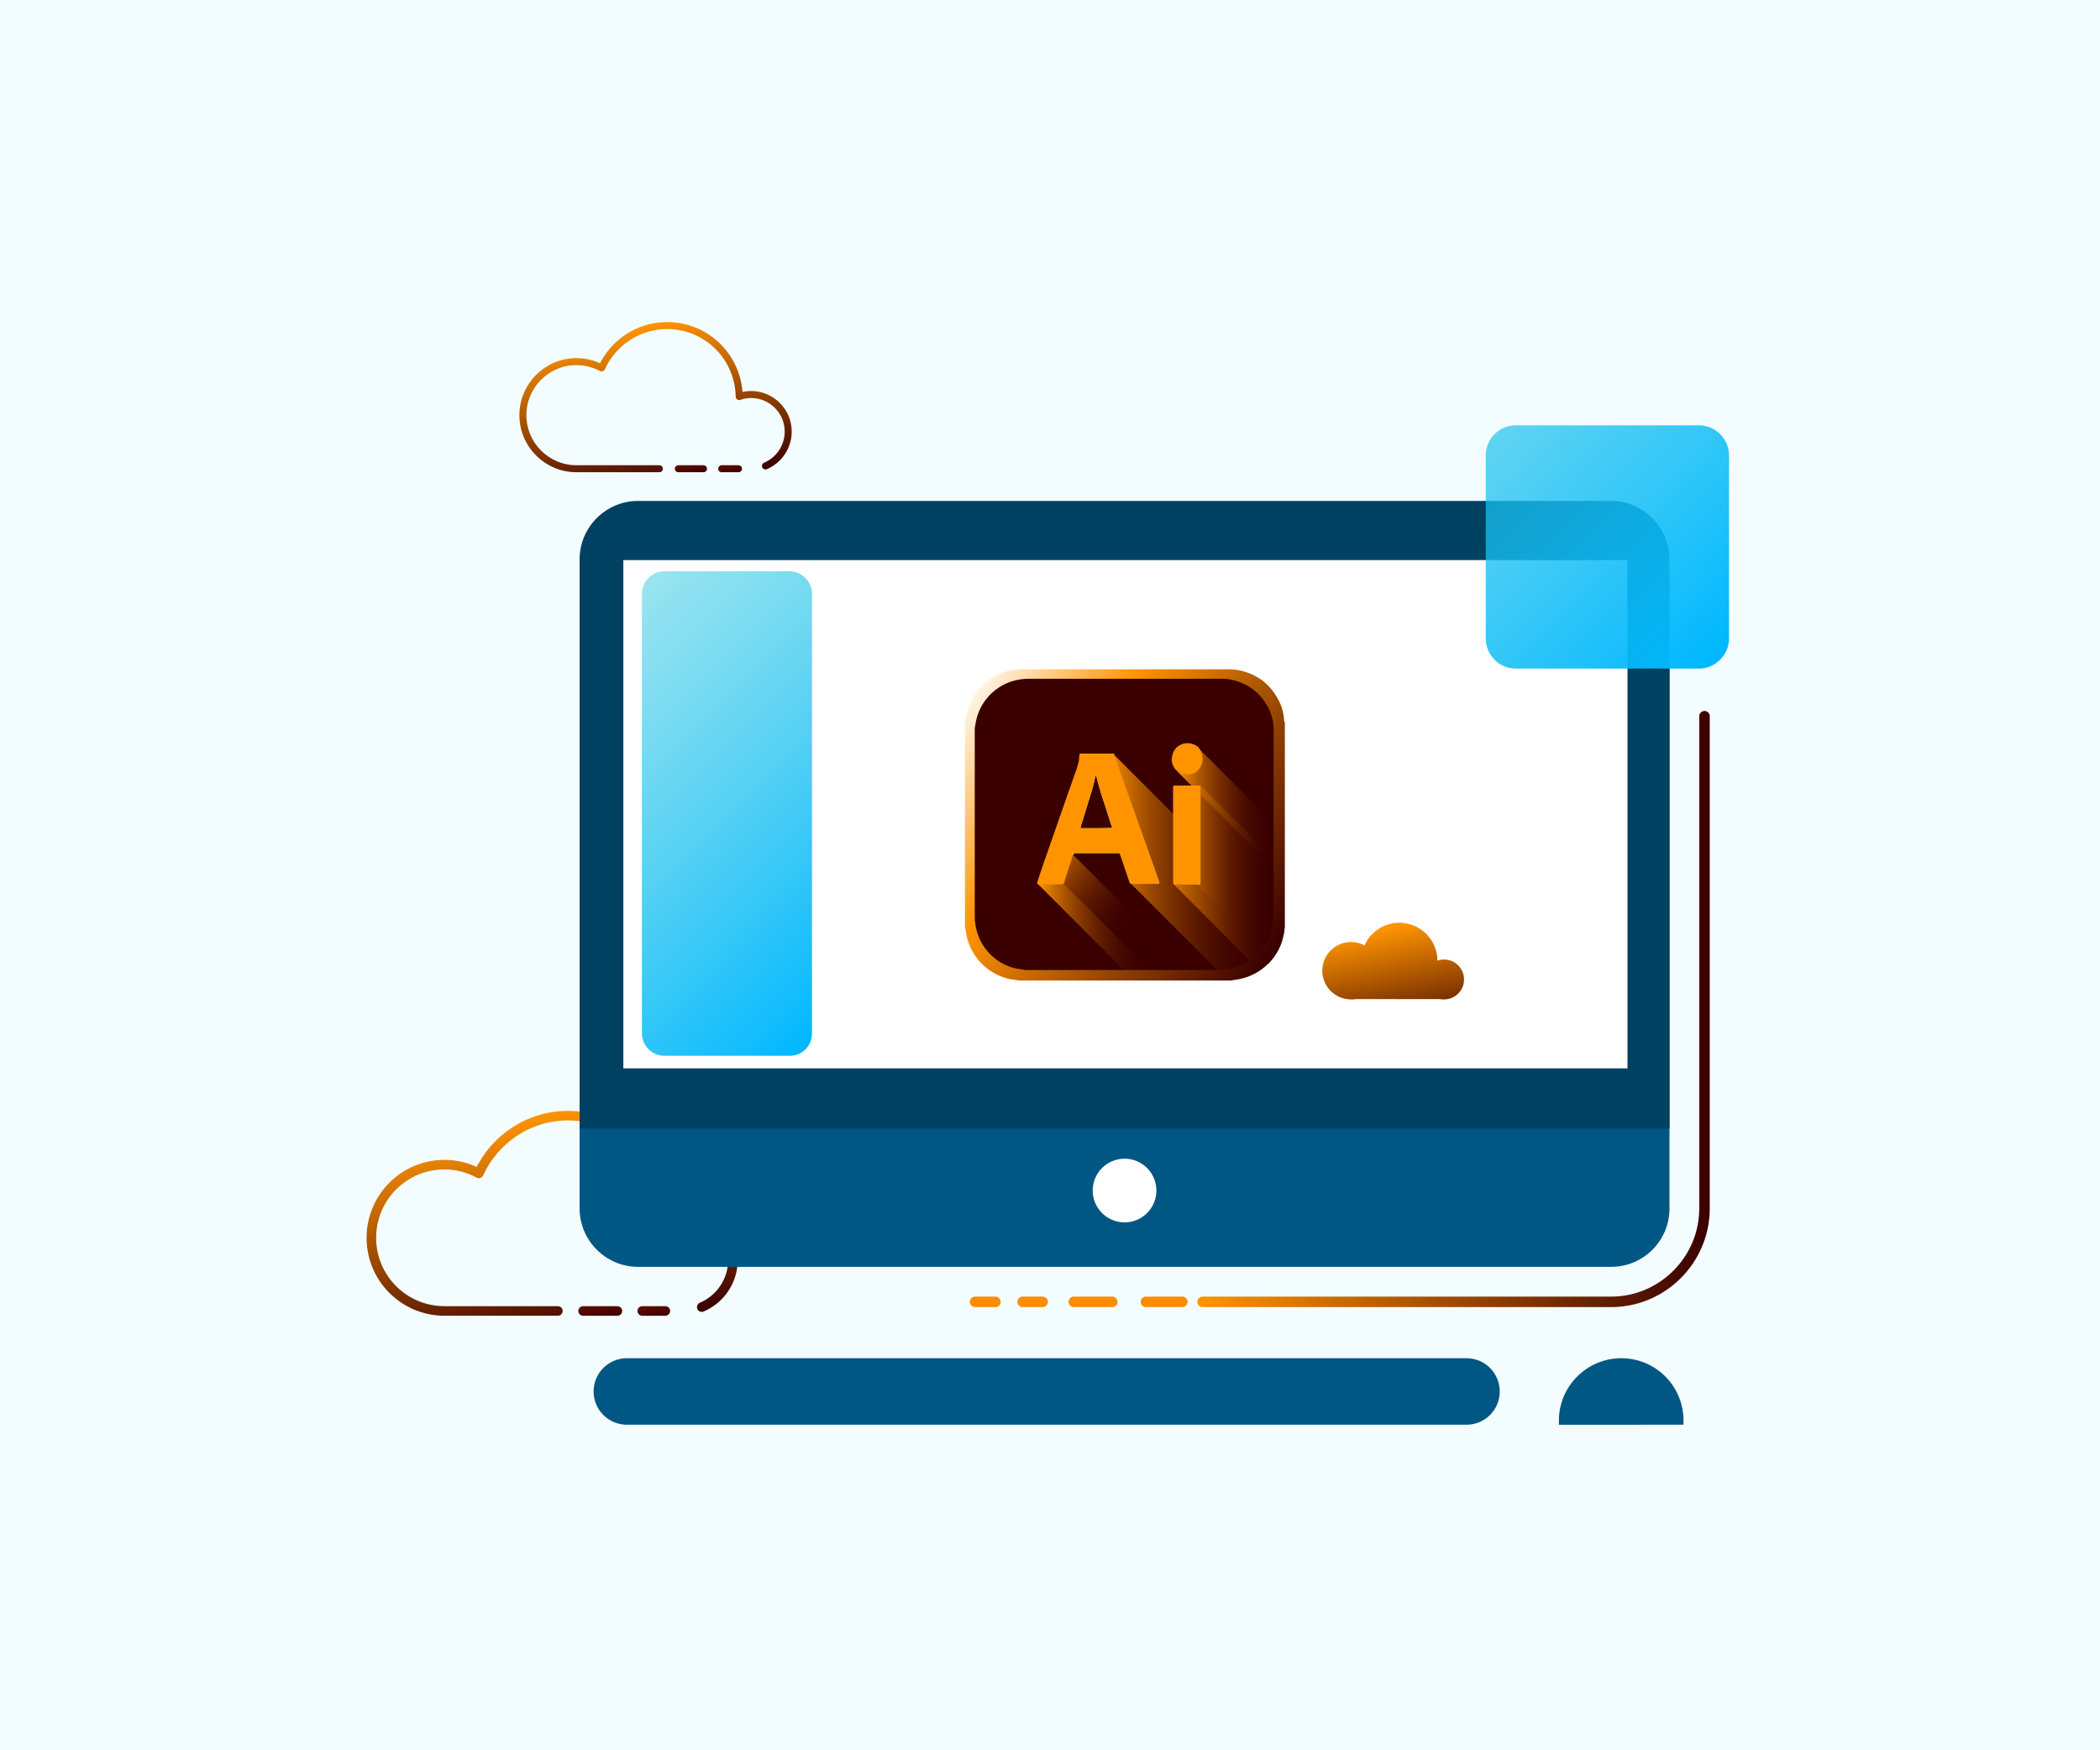 <?xml version="1.0" encoding="utf-8"?>
<!-- Generator: Adobe Illustrator 24.0.3, SVG Export Plug-In . SVG Version: 6.00 Build 0)  -->
<svg version="1.1" id="Layer_1" xmlns="http://www.w3.org/2000/svg" xmlns:xlink="http://www.w3.org/1999/xlink" x="0px" y="0px"
	 viewBox="0 0 600 500" style="enable-background:new 0 0 600 500;" xml:space="preserve">
<style type="text/css">
	.st0{opacity:5.000000e-02;fill:#00C2FF;}
	.st1{opacity:0.1;fill:#005784;}
	.st2{fill:url(#SVGID_1_);}
	.st3{fill:url(#SVGID_2_);}
	.st4{fill:url(#SVGID_3_);}
	.st5{fill:url(#SVGID_4_);}
	.st6{fill:url(#SVGID_5_);}
	.st7{fill:url(#SVGID_6_);}
	.st8{fill:#005784;}
	.st9{fill:#00B8FF;}
	.st10{fill:url(#SVGID_7_);}
	.st11{fill:url(#SVGID_8_);}
	.st12{fill:url(#SVGID_9_);}
	.st13{fill:url(#SVGID_10_);}
	.st14{fill:url(#SVGID_11_);}
	.st15{fill:url(#SVGID_12_);}
	.st16{fill-rule:evenodd;clip-rule:evenodd;fill:#005373;}
	.st17{fill-rule:evenodd;clip-rule:evenodd;fill:#004061;}
	.st18{fill-rule:evenodd;clip-rule:evenodd;fill:#598800;}
	.st19{fill-rule:evenodd;clip-rule:evenodd;fill:#5E9339;}
	.st20{fill-rule:evenodd;clip-rule:evenodd;fill:#97B368;}
	.st21{fill-rule:evenodd;clip-rule:evenodd;fill:url(#SVGID_13_);}
	.st22{fill-rule:evenodd;clip-rule:evenodd;fill:url(#SVGID_14_);}
	.st23{fill-rule:evenodd;clip-rule:evenodd;fill:url(#SVGID_15_);}
	.st24{fill-rule:evenodd;clip-rule:evenodd;fill:#00B8FF;}
	.st25{fill-rule:evenodd;clip-rule:evenodd;fill:#005D88;}
	.st26{fill-rule:evenodd;clip-rule:evenodd;fill:#005AD9;}
	.st27{fill-rule:evenodd;clip-rule:evenodd;fill:#5B5BFF;}
	.st28{fill-rule:evenodd;clip-rule:evenodd;fill:url(#SVGID_16_);}
	.st29{fill-rule:evenodd;clip-rule:evenodd;fill:url(#SVGID_17_);}
	.st30{fill-rule:evenodd;clip-rule:evenodd;fill:url(#SVGID_18_);}
	.st31{opacity:0.5;fill-rule:evenodd;clip-rule:evenodd;fill:#914881;}
	.st32{fill-rule:evenodd;clip-rule:evenodd;fill:#88005B;}
	.st33{fill-rule:evenodd;clip-rule:evenodd;fill:#D9005B;}
	.st34{fill-rule:evenodd;clip-rule:evenodd;fill:#FF665B;}
	.st35{fill-rule:evenodd;clip-rule:evenodd;fill:url(#SVGID_19_);}
	.st36{fill-rule:evenodd;clip-rule:evenodd;fill:url(#SVGID_20_);}
	.st37{fill-rule:evenodd;clip-rule:evenodd;fill:url(#SVGID_21_);}
	.st38{fill-rule:evenodd;clip-rule:evenodd;fill:url(#SVGID_22_);}
	.st39{fill-rule:evenodd;clip-rule:evenodd;fill:url(#SVGID_23_);}
	.st40{fill:#FFFFFF;}
	.st41{fill:#004061;}
	.st42{fill:url(#SVGID_24_);}
	.st43{opacity:0.15;fill:#FFFFFF;}
	.st44{fill:url(#SVGID_25_);}
	.st45{fill:url(#SVGID_26_);}
	.st46{opacity:0.7;fill:#6BDCFF;}
	.st47{opacity:0.7;}
	.st48{fill:#8FE4FF;}
	.st49{fill:#EBEBF2;}
	.st50{fill:url(#SVGID_27_);}
	.st51{fill:url(#SVGID_28_);}
	.st52{fill:#3D3D89;}
	.st53{fill:url(#SVGID_29_);}
	.st54{fill:url(#SVGID_30_);}
	.st55{fill:url(#SVGID_31_);}
	.st56{fill:#4B4BA0;}
	.st57{fill:url(#SVGID_32_);}
	.st58{fill:url(#SVGID_33_);}
	.st59{fill:url(#SVGID_34_);}
	.st60{fill:url(#SVGID_35_);}
	.st61{fill:url(#SVGID_36_);}
	.st62{fill:url(#SVGID_37_);}
	.st63{fill:#1E9AFF;}
	.st64{fill:url(#SVGID_38_);}
	.st65{fill:url(#SVGID_39_);}
	.st66{fill:url(#SVGID_40_);}
	.st67{fill:url(#SVGID_41_);}
	.st68{fill:url(#SVGID_42_);}
	.st69{fill:url(#SVGID_43_);}
	.st70{fill:url(#SVGID_44_);}
	.st71{fill:url(#SVGID_45_);}
	.st72{fill:url(#SVGID_46_);}
	.st73{fill:url(#SVGID_47_);}
	.st74{fill:url(#SVGID_48_);}
	.st75{fill:url(#SVGID_49_);}
	.st76{fill:url(#SVGID_50_);}
	.st77{fill:url(#SVGID_51_);}
	.st78{fill:url(#SVGID_52_);}
	.st79{fill:url(#SVGID_53_);}
	.st80{fill:url(#SVGID_54_);}
	.st81{fill:url(#SVGID_55_);}
	.st82{fill:url(#SVGID_56_);}
	.st83{fill:url(#SVGID_57_);}
	.st84{fill:url(#SVGID_58_);}
	.st85{fill:url(#SVGID_59_);}
	.st86{fill:url(#SVGID_60_);}
	.st87{fill:#A7C8FF;}
	.st88{fill-rule:evenodd;clip-rule:evenodd;fill:url(#SVGID_61_);}
	.st89{fill-rule:evenodd;clip-rule:evenodd;fill:url(#SVGID_62_);}
	.st90{fill-rule:evenodd;clip-rule:evenodd;fill:url(#SVGID_63_);}
	.st91{opacity:0.5;fill-rule:evenodd;clip-rule:evenodd;fill:#614881;}
	.st92{opacity:0.5;fill-rule:evenodd;clip-rule:evenodd;fill:url(#SVGID_64_);}
	.st93{fill-rule:evenodd;clip-rule:evenodd;fill:url(#SVGID_65_);}
	.st94{fill-rule:evenodd;clip-rule:evenodd;fill:#005784;}
	.st95{fill-rule:evenodd;clip-rule:evenodd;fill:url(#SVGID_66_);}
	.st96{fill-rule:evenodd;clip-rule:evenodd;fill:#614881;}
	.st97{fill:url(#SVGID_67_);}
	.st98{fill:url(#SVGID_68_);}
	.st99{fill:url(#SVGID_69_);}
	.st100{fill:url(#SVGID_70_);}
	.st101{fill:url(#SVGID_71_);}
	.st102{fill:url(#SVGID_72_);}
	.st103{fill:url(#SVGID_73_);}
	.st104{fill:url(#SVGID_74_);}
	.st105{fill:url(#SVGID_75_);}
	.st106{fill:url(#SVGID_76_);}
	.st107{fill:url(#SVGID_77_);}
	.st108{fill:url(#SVGID_78_);}
	.st109{fill:url(#SVGID_79_);}
	.st110{fill:url(#SVGID_80_);}
	.st111{fill:url(#SVGID_81_);}
	.st112{fill:url(#SVGID_82_);}
	.st113{fill:url(#SVGID_83_);}
	.st114{fill:url(#SVGID_84_);}
	.st115{fill:url(#SVGID_85_);}
	.st116{fill:url(#SVGID_86_);}
	.st117{fill:url(#SVGID_87_);}
	.st118{fill:url(#SVGID_88_);}
	.st119{fill:url(#SVGID_89_);}
	.st120{fill:url(#SVGID_90_);}
	.st121{fill:#F7B094;}
	.st122{fill:#001E2E;}
	.st123{fill:#0A2033;}
	.st124{fill:#30475E;}
	.st125{fill:#FBD15B;}
	.st126{fill:url(#SVGID_91_);}
	.st127{fill:url(#SVGID_92_);}
	.st128{fill:#00121C;}
	.st129{fill:#004366;}
	.st130{fill:url(#SVGID_93_);}
	.st131{fill:#E8987C;}
	.st132{fill:url(#SVGID_94_);}
	.st133{fill:#F1F2F2;}
	.st134{fill:#ABB5BA;}
	.st135{fill:#8495A0;}
	.st136{fill:none;}
	.st137{fill:url(#SVGID_95_);}
	.st138{fill:#1D262D;}
	.st139{fill:#606BF1;}
	.st140{fill:url(#SVGID_96_);}
	.st141{fill:url(#SVGID_97_);}
	.st142{fill:url(#SVGID_98_);}
	.st143{fill:url(#SVGID_99_);}
	.st144{fill:url(#SVGID_100_);}
	.st145{fill:url(#SVGID_101_);}
	.st146{fill:url(#SVGID_102_);}
	.st147{fill:url(#SVGID_103_);}
	.st148{fill:url(#SVGID_104_);}
	.st149{fill:#F9FBFC;}
	.st150{fill:url(#SVGID_105_);}
	.st151{fill:url(#SVGID_106_);}
	.st152{fill:url(#SVGID_107_);}
	.st153{fill:url(#SVGID_108_);}
	.st154{fill:url(#SVGID_109_);}
	.st155{fill:url(#SVGID_110_);}
	.st156{fill:url(#SVGID_111_);}
	.st157{fill:url(#SVGID_112_);}
	.st158{fill:url(#SVGID_113_);}
	.st159{fill:url(#SVGID_114_);}
	.st160{fill:url(#SVGID_115_);}
	.st161{fill:url(#SVGID_116_);}
	.st162{fill:#95A8B5;}
	.st163{fill:#A5B7C6;}
	.st164{fill:#599AF2;}
	.st165{opacity:0.36;fill:#599AF2;}
	.st166{opacity:0.43;fill:#FFFFFF;}
	.st167{fill:url(#SVGID_117_);}
	.st168{opacity:0.26;}
	.st169{opacity:0.3;fill:#004061;}
	.st170{fill:url(#SVGID_118_);}
	.st171{opacity:0.39;fill:#FFFFFF;}
	.st172{opacity:0.39;fill:#004061;}
	.st173{opacity:0.22;fill:#3E479B;}
	.st174{fill:url(#SVGID_119_);}
	.st175{opacity:0.36;fill:#00C7FF;}
	.st176{opacity:0.32;fill:#599AF2;}
	.st177{fill:url(#SVGID_120_);}
	.st178{opacity:0.42;fill:#00C7FF;}
	.st179{fill:url(#SVGID_121_);}
	.st180{opacity:0.36;}
	.st181{fill:url(#SVGID_122_);}
	.st182{fill:url(#SVGID_123_);}
	.st183{fill:url(#SVGID_124_);}
	.st184{fill:url(#SVGID_125_);}
	.st185{opacity:0.38;fill:#FFFFFF;}
	.st186{opacity:0.61;}
	.st187{fill:url(#SVGID_126_);}
	.st188{fill:#02DEFF;}
	.st189{fill-rule:evenodd;clip-rule:evenodd;fill:url(#SVGID_127_);}
	.st190{fill-rule:evenodd;clip-rule:evenodd;fill:url(#SVGID_128_);}
	.st191{fill-rule:evenodd;clip-rule:evenodd;fill:url(#SVGID_129_);}
	.st192{fill-rule:evenodd;clip-rule:evenodd;fill:url(#SVGID_130_);}
	.st193{fill-rule:evenodd;clip-rule:evenodd;fill:url(#SVGID_131_);}
	.st194{fill-rule:evenodd;clip-rule:evenodd;fill:url(#SVGID_132_);}
	.st195{fill-rule:evenodd;clip-rule:evenodd;fill:url(#SVGID_133_);}
	.st196{fill-rule:evenodd;clip-rule:evenodd;fill:url(#SVGID_134_);}
	.st197{fill-rule:evenodd;clip-rule:evenodd;fill:url(#SVGID_135_);}
	.st198{fill-rule:evenodd;clip-rule:evenodd;fill:url(#SVGID_136_);}
	.st199{fill-rule:evenodd;clip-rule:evenodd;fill:url(#SVGID_137_);}
	.st200{fill:url(#SVGID_138_);}
	.st201{fill:url(#SVGID_139_);}
	.st202{fill:url(#SVGID_140_);}
	.st203{fill:url(#SVGID_141_);}
	.st204{fill:url(#SVGID_142_);}
	.st205{fill:url(#SVGID_143_);}
	.st206{fill-rule:evenodd;clip-rule:evenodd;fill:url(#SVGID_144_);}
	.st207{fill-rule:evenodd;clip-rule:evenodd;fill:url(#SVGID_145_);}
	.st208{fill-rule:evenodd;clip-rule:evenodd;fill:url(#SVGID_146_);}
	.st209{opacity:0.5;fill-rule:evenodd;clip-rule:evenodd;fill:url(#SVGID_147_);}
	.st210{fill-rule:evenodd;clip-rule:evenodd;fill:url(#SVGID_148_);}
	.st211{fill-rule:evenodd;clip-rule:evenodd;fill:url(#SVGID_149_);}
	.st212{fill:url(#SVGID_150_);}
	.st213{opacity:0.8;}
	.st214{fill:url(#SVGID_151_);}
	.st215{opacity:0.8;fill-rule:evenodd;clip-rule:evenodd;fill:url(#SVGID_152_);}
	.st216{opacity:0.8;fill-rule:evenodd;clip-rule:evenodd;fill:url(#SVGID_153_);}
	.st217{fill:url(#SVGID_154_);}
	.st218{fill:url(#SVGID_155_);}
	.st219{opacity:0.3;fill:url(#SVGID_156_);}
	.st220{fill-rule:evenodd;clip-rule:evenodd;fill:url(#SVGID_157_);}
	.st221{fill-rule:evenodd;clip-rule:evenodd;fill:url(#SVGID_158_);}
	.st222{fill-rule:evenodd;clip-rule:evenodd;fill:url(#SVGID_159_);}
	.st223{fill-rule:evenodd;clip-rule:evenodd;fill:url(#SVGID_160_);}
	.st224{fill-rule:evenodd;clip-rule:evenodd;fill:url(#SVGID_161_);}
	.st225{fill-rule:evenodd;clip-rule:evenodd;fill:url(#SVGID_162_);}
	.st226{fill-rule:evenodd;clip-rule:evenodd;fill:url(#SVGID_163_);}
	.st227{fill-rule:evenodd;clip-rule:evenodd;fill:url(#SVGID_164_);}
	.st228{fill-rule:evenodd;clip-rule:evenodd;fill:url(#SVGID_165_);}
	.st229{fill-rule:evenodd;clip-rule:evenodd;fill:url(#SVGID_166_);}
	.st230{fill-rule:evenodd;clip-rule:evenodd;fill:url(#SVGID_167_);}
	.st231{opacity:0.5;fill-rule:evenodd;clip-rule:evenodd;fill:#BD4881;}
	.st232{opacity:0.5;fill-rule:evenodd;clip-rule:evenodd;fill:#FFA2BF;}
	.st233{opacity:0.5;fill-rule:evenodd;clip-rule:evenodd;fill:url(#SVGID_168_);}
	.st234{opacity:0.5;fill-rule:evenodd;clip-rule:evenodd;fill:url(#SVGID_169_);}
	.st235{fill-rule:evenodd;clip-rule:evenodd;fill:url(#SVGID_170_);}
	.st236{fill:url(#SVGID_171_);}
	.st237{fill:url(#SVGID_172_);}
	.st238{fill:#0079B8;}
	.st239{fill:#8CD8FF;}
	.st240{fill:#74CAF7;}
	.st241{fill:#C7ECFF;}
	.st242{fill:#0088CF;}
	.st243{fill:#5EC8FF;}
	.st244{fill-rule:evenodd;clip-rule:evenodd;fill:url(#SVGID_173_);}
	.st245{fill-rule:evenodd;clip-rule:evenodd;fill:url(#SVGID_174_);}
	.st246{fill-rule:evenodd;clip-rule:evenodd;fill:url(#SVGID_175_);}
	.st247{fill-rule:evenodd;clip-rule:evenodd;fill:url(#SVGID_176_);}
	.st248{fill-rule:evenodd;clip-rule:evenodd;fill:url(#SVGID_177_);}
	.st249{fill-rule:evenodd;clip-rule:evenodd;fill:url(#SVGID_178_);}
	.st250{fill-rule:evenodd;clip-rule:evenodd;fill:url(#SVGID_179_);}
	.st251{fill-rule:evenodd;clip-rule:evenodd;fill:url(#SVGID_180_);}
	.st252{fill-rule:evenodd;clip-rule:evenodd;fill:url(#SVGID_181_);}
	.st253{fill-rule:evenodd;clip-rule:evenodd;fill:url(#SVGID_182_);}
	.st254{fill-rule:evenodd;clip-rule:evenodd;fill:url(#SVGID_183_);}
	.st255{fill:url(#SVGID_184_);}
	.st256{fill:url(#SVGID_185_);}
	.st257{fill:url(#SVGID_186_);}
	.st258{fill:url(#SVGID_187_);}
	.st259{fill:url(#SVGID_188_);}
	.st260{fill:url(#SVGID_189_);}
	.st261{fill-rule:evenodd;clip-rule:evenodd;fill:url(#SVGID_190_);}
	.st262{fill-rule:evenodd;clip-rule:evenodd;fill:url(#SVGID_191_);}
	.st263{fill-rule:evenodd;clip-rule:evenodd;fill:url(#SVGID_192_);}
	.st264{opacity:0.5;fill-rule:evenodd;clip-rule:evenodd;fill:url(#SVGID_193_);}
	.st265{fill-rule:evenodd;clip-rule:evenodd;fill:url(#SVGID_194_);}
	.st266{fill-rule:evenodd;clip-rule:evenodd;fill:url(#SVGID_195_);}
	.st267{fill:url(#SVGID_196_);}
	.st268{fill:url(#SVGID_197_);}
	.st269{fill-rule:evenodd;clip-rule:evenodd;fill:url(#SVGID_198_);}
	.st270{opacity:0.3;fill:url(#SVGID_199_);}
	.st271{fill-rule:evenodd;clip-rule:evenodd;fill:url(#SVGID_200_);}
	.st272{fill-rule:evenodd;clip-rule:evenodd;fill:url(#SVGID_201_);}
	.st273{fill-rule:evenodd;clip-rule:evenodd;fill:url(#SVGID_202_);}
	.st274{fill-rule:evenodd;clip-rule:evenodd;fill:url(#SVGID_203_);}
	.st275{fill-rule:evenodd;clip-rule:evenodd;fill:url(#SVGID_204_);}
	.st276{fill-rule:evenodd;clip-rule:evenodd;fill:url(#SVGID_205_);}
	.st277{fill-rule:evenodd;clip-rule:evenodd;fill:url(#SVGID_206_);}
	.st278{fill-rule:evenodd;clip-rule:evenodd;fill:url(#SVGID_207_);}
	.st279{fill-rule:evenodd;clip-rule:evenodd;fill:url(#SVGID_208_);}
	.st280{fill-rule:evenodd;clip-rule:evenodd;fill:url(#SVGID_209_);}
	.st281{fill-rule:evenodd;clip-rule:evenodd;fill:url(#SVGID_210_);}
	.st282{opacity:0.5;fill-rule:evenodd;clip-rule:evenodd;fill:url(#SVGID_211_);}
	.st283{opacity:0.5;fill-rule:evenodd;clip-rule:evenodd;fill:url(#SVGID_212_);}
	.st284{fill-rule:evenodd;clip-rule:evenodd;fill:url(#SVGID_213_);}
	.st285{fill:url(#SVGID_214_);}
	.st286{fill:url(#SVGID_215_);}
	.st287{fill:#00AAFF;}
	.st288{fill:#001E38;}
	.st289{opacity:0.2;}
	.st290{opacity:0.3;}
	.st291{opacity:0.4;}
	.st292{opacity:0.5;}
	.st293{opacity:0.6;}
	.st294{fill:url(#SVGID_216_);}
	.st295{fill:url(#SVGID_217_);}
	.st296{fill:url(#SVGID_218_);}
	.st297{fill:url(#SVGID_219_);}
	.st298{fill:#FFCA00;}
	.st299{fill:#3E2444;}
	.st300{fill:url(#SVGID_220_);}
	.st301{fill:url(#SVGID_221_);}
	.st302{fill:#5B3968;}
	.st303{fill:#E2C0EE;}
	.st304{fill:url(#SVGID_222_);}
	.st305{fill:#04C6FF;}
	.st306{fill:url(#SVGID_223_);}
	.st307{fill:#FFBB36;}
	.st308{fill:#FF8E00;}
	.st309{fill:url(#SVGID_224_);}
	.st310{fill:#008ECD;}
	.st311{fill:url(#SVGID_225_);}
	.st312{fill:url(#SVGID_226_);}
	.st313{fill:url(#SVGID_227_);}
	.st314{fill:url(#SVGID_228_);}
	.st315{fill:url(#SVGID_229_);}
	.st316{fill:url(#SVGID_230_);}
	.st317{fill:url(#SVGID_231_);}
	.st318{fill:url(#SVGID_232_);}
	.st319{fill:url(#SVGID_233_);}
	.st320{filter:url(#Adobe_OpacityMaskFilter);}
	.st321{fill:url(#SVGID_235_);}
	.st322{opacity:0.8;mask:url(#SVGID_234_);}
	.st323{clip-path:url(#SVGID_237_);fill:#CFCFCF;}
	.st324{clip-path:url(#SVGID_237_);fill:#D0D0D0;}
	.st325{clip-path:url(#SVGID_237_);fill:#D1D1D1;}
	.st326{clip-path:url(#SVGID_237_);fill:#D2D2D2;}
	.st327{clip-path:url(#SVGID_237_);fill:#D3D3D3;}
	.st328{clip-path:url(#SVGID_237_);fill:#D4D4D4;}
	.st329{clip-path:url(#SVGID_237_);fill:#D5D5D5;}
	.st330{clip-path:url(#SVGID_237_);fill:#D7D7D7;}
	.st331{clip-path:url(#SVGID_237_);fill:#D8D8D8;}
	.st332{clip-path:url(#SVGID_237_);fill:#D9D9D9;}
	.st333{clip-path:url(#SVGID_237_);fill:#DADADA;}
	.st334{clip-path:url(#SVGID_237_);fill:#DBDBDB;}
	.st335{clip-path:url(#SVGID_237_);fill:#DCDCDC;}
	.st336{clip-path:url(#SVGID_237_);fill:#DDDDDD;}
	.st337{clip-path:url(#SVGID_237_);fill:#DEDEDE;}
	.st338{clip-path:url(#SVGID_237_);fill:#DFDFDF;}
	.st339{clip-path:url(#SVGID_237_);fill:#E0E0E0;}
	.st340{clip-path:url(#SVGID_237_);fill:#E1E1E1;}
	.st341{clip-path:url(#SVGID_237_);fill:#E2E2E2;}
	.st342{clip-path:url(#SVGID_237_);fill:#E3E3E3;}
	.st343{clip-path:url(#SVGID_237_);fill:#E4E4E4;}
	.st344{clip-path:url(#SVGID_237_);fill:#E5E5E5;}
	.st345{clip-path:url(#SVGID_237_);fill:#E6E6E6;}
	.st346{clip-path:url(#SVGID_237_);fill:#E8E8E8;}
	.st347{clip-path:url(#SVGID_237_);fill:#E9E9E9;}
	.st348{clip-path:url(#SVGID_237_);fill:#EAEAEA;}
	.st349{clip-path:url(#SVGID_237_);fill:#EBEBEB;}
	.st350{clip-path:url(#SVGID_237_);fill:#ECECEC;}
	.st351{clip-path:url(#SVGID_237_);fill:#EDEDED;}
	.st352{clip-path:url(#SVGID_237_);fill:#EEEEEE;}
	.st353{clip-path:url(#SVGID_237_);fill:#EFEFEF;}
	.st354{clip-path:url(#SVGID_237_);fill:#F0F0F0;}
	.st355{clip-path:url(#SVGID_237_);fill:#F1F1F1;}
	.st356{clip-path:url(#SVGID_237_);fill:#F2F2F2;}
	.st357{clip-path:url(#SVGID_237_);fill:#F3F3F3;}
	.st358{clip-path:url(#SVGID_237_);fill:#F4F4F4;}
	.st359{clip-path:url(#SVGID_237_);fill:#F5F5F5;}
	.st360{clip-path:url(#SVGID_237_);fill:#F6F6F6;}
	.st361{clip-path:url(#SVGID_237_);fill:#F7F7F7;}
	.st362{clip-path:url(#SVGID_237_);fill:#F8F8F8;}
	.st363{clip-path:url(#SVGID_237_);fill:#F9F9F9;}
	.st364{clip-path:url(#SVGID_237_);fill:#FAFAFA;}
	.st365{clip-path:url(#SVGID_237_);fill:#FBFBFB;}
	.st366{clip-path:url(#SVGID_237_);fill:#FCFCFC;}
	.st367{clip-path:url(#SVGID_237_);fill:#FDFDFD;}
	.st368{clip-path:url(#SVGID_237_);fill:#FEFEFE;}
	.st369{clip-path:url(#SVGID_237_);fill:#FFFFFF;}
	.st370{clip-path:url(#SVGID_237_);fill:#E7E7E7;}
	.st371{clip-path:url(#SVGID_237_);fill:#CECECE;}
	.st372{clip-path:url(#SVGID_237_);fill:#CDCDCD;}
	.st373{clip-path:url(#SVGID_237_);fill:#CCCCCC;}
	.st374{clip-path:url(#SVGID_237_);fill:#CACACA;}
	.st375{clip-path:url(#SVGID_237_);fill:#C9C9C9;}
	.st376{clip-path:url(#SVGID_237_);fill:#C8C8C8;}
	.st377{clip-path:url(#SVGID_237_);fill:#C7C7C7;}
	.st378{clip-path:url(#SVGID_237_);fill:#C6C6C6;}
	.st379{clip-path:url(#SVGID_237_);fill:#C5C5C5;}
	.st380{clip-path:url(#SVGID_237_);fill:#C4C4C4;}
	.st381{clip-path:url(#SVGID_237_);fill:#C3C3C3;}
	.st382{clip-path:url(#SVGID_237_);fill:#C2C2C2;}
	.st383{clip-path:url(#SVGID_237_);fill:#C1C1C1;}
	.st384{clip-path:url(#SVGID_237_);fill:#C0C0C0;}
	.st385{clip-path:url(#SVGID_237_);fill:#BFBFBF;}
	.st386{clip-path:url(#SVGID_237_);fill:#BEBEBE;}
	.st387{clip-path:url(#SVGID_237_);fill:#BDBDBD;}
	.st388{clip-path:url(#SVGID_237_);fill:#BCBCBC;}
	.st389{clip-path:url(#SVGID_237_);fill:#BBBBBB;}
	.st390{clip-path:url(#SVGID_237_);fill:#BABABA;}
	.st391{clip-path:url(#SVGID_237_);fill:#B9B9B9;}
	.st392{clip-path:url(#SVGID_237_);fill:#B8B8B8;}
	.st393{clip-path:url(#SVGID_237_);fill:#B7B7B7;}
	.st394{clip-path:url(#SVGID_237_);fill:#B6B6B6;}
	.st395{clip-path:url(#SVGID_237_);fill:#B5B5B5;}
	.st396{clip-path:url(#SVGID_237_);fill:#B4B4B4;}
	.st397{clip-path:url(#SVGID_237_);fill:#B3B3B3;}
	.st398{clip-path:url(#SVGID_237_);fill:#B2B2B2;}
	.st399{clip-path:url(#SVGID_237_);fill:#B1B1B1;}
	.st400{clip-path:url(#SVGID_237_);fill:#B0B0B0;}
	.st401{clip-path:url(#SVGID_237_);fill:#AFAFAF;}
	.st402{clip-path:url(#SVGID_237_);fill:#AEAEAE;}
	.st403{clip-path:url(#SVGID_237_);fill:#ADADAD;}
	.st404{clip-path:url(#SVGID_237_);fill:#ACACAC;}
	.st405{clip-path:url(#SVGID_237_);fill:#ABABAB;}
	.st406{clip-path:url(#SVGID_237_);fill:#AAAAAA;}
	.st407{clip-path:url(#SVGID_237_);fill:#A9A9A9;}
	.st408{clip-path:url(#SVGID_237_);fill:#A8A8A8;}
	.st409{clip-path:url(#SVGID_237_);fill:#A7A7A7;}
	.st410{clip-path:url(#SVGID_237_);fill:#A6A6A6;}
	.st411{clip-path:url(#SVGID_237_);fill:#A5A5A5;}
	.st412{clip-path:url(#SVGID_237_);fill:#A4A4A4;}
	.st413{clip-path:url(#SVGID_237_);fill:#A3A3A3;}
	.st414{clip-path:url(#SVGID_237_);fill:#A2A2A2;}
	.st415{clip-path:url(#SVGID_237_);fill:#A1A1A1;}
	.st416{clip-path:url(#SVGID_237_);fill:#A0A0A0;}
	.st417{clip-path:url(#SVGID_237_);fill:#9F9F9F;}
	.st418{clip-path:url(#SVGID_237_);fill:#9E9E9E;}
	.st419{clip-path:url(#SVGID_237_);fill:#9D9D9D;}
	.st420{clip-path:url(#SVGID_237_);fill:#9C9C9C;}
	.st421{clip-path:url(#SVGID_237_);fill:#CBCBCB;}
	.st422{clip-path:url(#SVGID_239_);fill:#CFCFCF;}
	.st423{clip-path:url(#SVGID_239_);fill:#CECECE;}
	.st424{clip-path:url(#SVGID_239_);fill:#CDCDCD;}
	.st425{clip-path:url(#SVGID_239_);fill:#CCCCCC;}
	.st426{clip-path:url(#SVGID_239_);fill:#CBCBCB;}
	.st427{clip-path:url(#SVGID_239_);fill:#CACACA;}
	.st428{clip-path:url(#SVGID_239_);fill:#C9C9C9;}
	.st429{clip-path:url(#SVGID_239_);fill:#C7C7C7;}
	.st430{clip-path:url(#SVGID_239_);fill:#C6C6C6;}
	.st431{clip-path:url(#SVGID_239_);fill:#C5C5C5;}
	.st432{clip-path:url(#SVGID_239_);fill:#C4C4C4;}
	.st433{clip-path:url(#SVGID_239_);fill:#C3C3C3;}
	.st434{clip-path:url(#SVGID_239_);fill:#C2C2C2;}
	.st435{clip-path:url(#SVGID_239_);fill:#C1C1C1;}
	.st436{clip-path:url(#SVGID_239_);fill:#C0C0C0;}
	.st437{clip-path:url(#SVGID_239_);fill:#BFBFBF;}
	.st438{clip-path:url(#SVGID_239_);fill:#BEBEBE;}
	.st439{clip-path:url(#SVGID_239_);fill:#BDBDBD;}
	.st440{clip-path:url(#SVGID_239_);fill:#BCBCBC;}
	.st441{clip-path:url(#SVGID_239_);fill:#BBBBBB;}
	.st442{clip-path:url(#SVGID_239_);fill:#BABABA;}
	.st443{clip-path:url(#SVGID_239_);fill:#B9B9B9;}
	.st444{clip-path:url(#SVGID_239_);fill:#B8B8B8;}
	.st445{clip-path:url(#SVGID_239_);fill:#B6B6B6;}
	.st446{clip-path:url(#SVGID_239_);fill:#B5B5B5;}
	.st447{clip-path:url(#SVGID_239_);fill:#B4B4B4;}
	.st448{clip-path:url(#SVGID_239_);fill:#B3B3B3;}
	.st449{clip-path:url(#SVGID_239_);fill:#B2B2B2;}
	.st450{clip-path:url(#SVGID_239_);fill:#B1B1B1;}
	.st451{clip-path:url(#SVGID_239_);fill:#B0B0B0;}
	.st452{clip-path:url(#SVGID_239_);fill:#AFAFAF;}
	.st453{clip-path:url(#SVGID_239_);fill:#AEAEAE;}
	.st454{clip-path:url(#SVGID_239_);fill:#ADADAD;}
	.st455{clip-path:url(#SVGID_239_);fill:#ACACAC;}
	.st456{clip-path:url(#SVGID_239_);fill:#ABABAB;}
	.st457{clip-path:url(#SVGID_239_);fill:#AAAAAA;}
	.st458{clip-path:url(#SVGID_239_);fill:#A9A9A9;}
	.st459{clip-path:url(#SVGID_239_);fill:#A8A8A8;}
	.st460{clip-path:url(#SVGID_239_);fill:#A7A7A7;}
	.st461{clip-path:url(#SVGID_239_);fill:#A6A6A6;}
	.st462{clip-path:url(#SVGID_239_);fill:#A5A5A5;}
	.st463{clip-path:url(#SVGID_239_);fill:#A4A4A4;}
	.st464{clip-path:url(#SVGID_239_);fill:#A3A3A3;}
	.st465{clip-path:url(#SVGID_239_);fill:#A2A2A2;}
	.st466{clip-path:url(#SVGID_239_);fill:#A1A1A1;}
	.st467{clip-path:url(#SVGID_239_);fill:#A0A0A0;}
	.st468{clip-path:url(#SVGID_239_);fill:#9F9F9F;}
	.st469{clip-path:url(#SVGID_239_);fill:#9E9E9E;}
	.st470{clip-path:url(#SVGID_239_);fill:#9D9D9D;}
	.st471{clip-path:url(#SVGID_239_);fill:#9C9C9C;}
	.st472{clip-path:url(#SVGID_239_);fill:#B7B7B7;}
	.st473{clip-path:url(#SVGID_239_);fill:#C8C8C8;}
	.st474{clip-path:url(#SVGID_241_);fill:#CCCCCC;}
	.st475{clip-path:url(#SVGID_241_);fill:#CBCBCB;}
	.st476{clip-path:url(#SVGID_241_);fill:#CACACA;}
	.st477{clip-path:url(#SVGID_241_);fill:#C9C9C9;}
	.st478{clip-path:url(#SVGID_241_);fill:#C8C8C8;}
	.st479{clip-path:url(#SVGID_241_);fill:#C7C7C7;}
	.st480{clip-path:url(#SVGID_241_);fill:#C6C6C6;}
	.st481{clip-path:url(#SVGID_241_);fill:#C5C5C5;}
	.st482{clip-path:url(#SVGID_241_);fill:#C4C4C4;}
	.st483{clip-path:url(#SVGID_241_);fill:#C3C3C3;}
	.st484{clip-path:url(#SVGID_241_);fill:#C2C2C2;}
	.st485{clip-path:url(#SVGID_241_);fill:#C1C1C1;}
	.st486{clip-path:url(#SVGID_241_);fill:#C0C0C0;}
	.st487{clip-path:url(#SVGID_241_);fill:#BFBFBF;}
	.st488{clip-path:url(#SVGID_241_);fill:#BEBEBE;}
	.st489{clip-path:url(#SVGID_241_);fill:#BDBDBD;}
	.st490{clip-path:url(#SVGID_241_);fill:#BCBCBC;}
	.st491{clip-path:url(#SVGID_241_);fill:#BBBBBB;}
	.st492{clip-path:url(#SVGID_241_);fill:#BABABA;}
	.st493{clip-path:url(#SVGID_241_);fill:#B9B9B9;}
	.st494{clip-path:url(#SVGID_241_);fill:#B8B8B8;}
	.st495{clip-path:url(#SVGID_241_);fill:#B7B7B7;}
	.st496{clip-path:url(#SVGID_241_);fill:#B6B6B6;}
	.st497{clip-path:url(#SVGID_241_);fill:#B5B5B5;}
	.st498{clip-path:url(#SVGID_241_);fill:#B3B3B3;}
	.st499{clip-path:url(#SVGID_241_);fill:#B2B2B2;}
	.st500{clip-path:url(#SVGID_241_);fill:#B1B1B1;}
	.st501{clip-path:url(#SVGID_241_);fill:#B0B0B0;}
	.st502{clip-path:url(#SVGID_241_);fill:#AFAFAF;}
	.st503{clip-path:url(#SVGID_241_);fill:#AEAEAE;}
	.st504{clip-path:url(#SVGID_241_);fill:#ADADAD;}
	.st505{clip-path:url(#SVGID_241_);fill:#ACACAC;}
	.st506{clip-path:url(#SVGID_241_);fill:#ABABAB;}
	.st507{clip-path:url(#SVGID_241_);fill:#AAAAAA;}
	.st508{clip-path:url(#SVGID_241_);fill:#A9A9A9;}
	.st509{clip-path:url(#SVGID_241_);fill:#A8A8A8;}
	.st510{clip-path:url(#SVGID_241_);fill:#A7A7A7;}
	.st511{clip-path:url(#SVGID_241_);fill:#A6A6A6;}
	.st512{clip-path:url(#SVGID_241_);fill:#A5A5A5;}
	.st513{clip-path:url(#SVGID_241_);fill:#A4A4A4;}
	.st514{clip-path:url(#SVGID_241_);fill:#A3A3A3;}
	.st515{clip-path:url(#SVGID_241_);fill:#A2A2A2;}
	.st516{clip-path:url(#SVGID_241_);fill:#A1A1A1;}
	.st517{clip-path:url(#SVGID_241_);fill:#A0A0A0;}
	.st518{clip-path:url(#SVGID_241_);fill:#9F9F9F;}
	.st519{clip-path:url(#SVGID_241_);fill:#9E9E9E;}
	.st520{clip-path:url(#SVGID_241_);fill:#9D9D9D;}
	.st521{clip-path:url(#SVGID_241_);fill:#9C9C9C;}
	.st522{clip-path:url(#SVGID_245_);fill:#C6C5C5;}
	.st523{clip-path:url(#SVGID_245_);fill:#C7C6C6;}
	.st524{clip-path:url(#SVGID_245_);fill:#C8C7C7;}
	.st525{clip-path:url(#SVGID_245_);fill:#C9C8C8;}
	.st526{clip-path:url(#SVGID_245_);fill:#CAC9C9;}
	.st527{clip-path:url(#SVGID_245_);fill:#CBCACA;}
	.st528{clip-path:url(#SVGID_245_);fill:#CCCBCB;}
	.st529{clip-path:url(#SVGID_245_);fill:#CDCCCC;}
	.st530{clip-path:url(#SVGID_245_);fill:#CECDCD;}
	.st531{clip-path:url(#SVGID_245_);fill:#CFCECE;}
	.st532{clip-path:url(#SVGID_245_);fill:#D0CFCF;}
	.st533{clip-path:url(#SVGID_245_);fill:#D1D0D0;}
	.st534{clip-path:url(#SVGID_245_);fill:#D2D1D1;}
	.st535{clip-path:url(#SVGID_245_);fill:#D3D2D2;}
	.st536{clip-path:url(#SVGID_245_);fill:#D5D3D3;}
	.st537{clip-path:url(#SVGID_245_);fill:#D6D4D4;}
	.st538{clip-path:url(#SVGID_245_);fill:#D7D5D5;}
	.st539{clip-path:url(#SVGID_245_);fill:#D8D6D6;}
	.st540{clip-path:url(#SVGID_245_);fill:#D9D7D7;}
	.st541{clip-path:url(#SVGID_245_);fill:#DAD8D8;}
	.st542{clip-path:url(#SVGID_245_);fill:#DBD9D9;}
	.st543{clip-path:url(#SVGID_245_);fill:#DCDADA;}
	.st544{clip-path:url(#SVGID_245_);fill:#DDDBDB;}
	.st545{clip-path:url(#SVGID_245_);fill:#DEDCDC;}
	.st546{clip-path:url(#SVGID_245_);fill:#DFDDDD;}
	.st547{clip-path:url(#SVGID_245_);fill:#E0DEDE;}
	.st548{clip-path:url(#SVGID_245_);fill:#E1DFDF;}
	.st549{clip-path:url(#SVGID_245_);fill:#E2E0E0;}
	.st550{clip-path:url(#SVGID_245_);fill:#E3E1E1;}
	.st551{clip-path:url(#SVGID_245_);fill:#D4D2D2;}
	.st552{clip-path:url(#SVGID_245_);fill:#D3D1D2;}
	.st553{clip-path:url(#SVGID_245_);fill:#D2D0D1;}
	.st554{clip-path:url(#SVGID_245_);fill:#D1CFD0;}
	.st555{clip-path:url(#SVGID_245_);fill:#D0CECF;}
	.st556{clip-path:url(#SVGID_245_);fill:#CFCDCE;}
	.st557{clip-path:url(#SVGID_245_);fill:#CECCCD;}
	.st558{clip-path:url(#SVGID_245_);fill:#CDCBCC;}
	.st559{clip-path:url(#SVGID_245_);fill:#C5C4C4;}
	.st560{clip-path:url(#SVGID_245_);fill:#C4C3C3;}
	.st561{clip-path:url(#SVGID_245_);fill:#C3C2C2;}
	.st562{clip-path:url(#SVGID_245_);fill:#C2C1C1;}
	.st563{clip-path:url(#SVGID_245_);fill:#C1C0C0;}
	.st564{clip-path:url(#SVGID_245_);fill:#C0BFBF;}
	.st565{clip-path:url(#SVGID_245_);fill:#BFBEBE;}
	.st566{clip-path:url(#SVGID_245_);fill:#BEBDBD;}
	.st567{clip-path:url(#SVGID_245_);fill:#BDBCBC;}
	.st568{clip-path:url(#SVGID_245_);fill:#BCBBBB;}
	.st569{clip-path:url(#SVGID_245_);fill:#BBBABA;}
	.st570{clip-path:url(#SVGID_245_);fill:#BAB9B9;}
	.st571{clip-path:url(#SVGID_245_);fill:#B9B8B8;}
	.st572{clip-path:url(#SVGID_245_);fill:#B8B7B7;}
	.st573{clip-path:url(#SVGID_245_);fill:#B7B6B6;}
	.st574{clip-path:url(#SVGID_245_);fill:#B6B5B5;}
	.st575{clip-path:url(#SVGID_245_);fill:#B4B4B5;}
	.st576{clip-path:url(#SVGID_245_);fill:#B3B3B4;}
	.st577{clip-path:url(#SVGID_245_);fill:#B2B2B3;}
	.st578{clip-path:url(#SVGID_245_);fill:#B1B1B2;}
	.st579{clip-path:url(#SVGID_245_);fill:#B0B0B1;}
	.st580{clip-path:url(#SVGID_245_);fill:#AFAFB0;}
	.st581{clip-path:url(#SVGID_245_);fill:#AEAEAF;}
	.st582{clip-path:url(#SVGID_245_);fill:#ADADAE;}
	.st583{clip-path:url(#SVGID_245_);fill:#ACACAD;}
	.st584{clip-path:url(#SVGID_245_);fill:#ABABAC;}
	.st585{clip-path:url(#SVGID_245_);fill:#AAAAAB;}
	.st586{clip-path:url(#SVGID_245_);fill:#A9A9AA;}
	.st587{clip-path:url(#SVGID_245_);fill:#A8A8A9;}
	.st588{clip-path:url(#SVGID_245_);fill:#A7A7A8;}
	.st589{clip-path:url(#SVGID_245_);fill:#A6A6A7;}
	.st590{clip-path:url(#SVGID_245_);fill:#A5A5A6;}
	.st591{clip-path:url(#SVGID_245_);fill:#A4A4A5;}
	.st592{clip-path:url(#SVGID_245_);fill:#A3A3A4;}
	.st593{clip-path:url(#SVGID_245_);fill:#A2A2A3;}
	.st594{clip-path:url(#SVGID_245_);fill:#A1A1A2;}
	.st595{clip-path:url(#SVGID_245_);fill:#A0A0A1;}
	.st596{clip-path:url(#SVGID_245_);fill:#9F9FA0;}
	.st597{clip-path:url(#SVGID_245_);fill:#9E9E9F;}
	.st598{clip-path:url(#SVGID_245_);fill:#9D9E9E;}
	.st599{clip-path:url(#SVGID_245_);fill:#9C9D9D;}
	.st600{clip-path:url(#SVGID_245_);fill:#9B9C9C;}
	.st601{clip-path:url(#SVGID_245_);fill:#9A9B9B;}
	.st602{clip-path:url(#SVGID_245_);fill:#999A9A;}
	.st603{clip-path:url(#SVGID_245_);fill:#989999;}
	.st604{clip-path:url(#SVGID_245_);fill:#979898;}
	.st605{clip-path:url(#SVGID_245_);fill:#969798;}
	.st606{clip-path:url(#SVGID_245_);fill:#959697;}
	.st607{clip-path:url(#SVGID_245_);fill:#949596;}
	.st608{clip-path:url(#SVGID_245_);fill:#939495;}
	.st609{clip-path:url(#SVGID_245_);fill:#929394;}
	.st610{clip-path:url(#SVGID_245_);fill:#919293;}
	.st611{clip-path:url(#SVGID_245_);fill:#909192;}
	.st612{clip-path:url(#SVGID_245_);fill:#8F9091;}
	.st613{clip-path:url(#SVGID_245_);fill:#8E8F90;}
	.st614{clip-path:url(#SVGID_245_);fill:#8D8E8F;}
	.st615{clip-path:url(#SVGID_245_);fill:#8C8D8E;}
	.st616{clip-path:url(#SVGID_245_);fill:#8B8C8D;}
	.st617{clip-path:url(#SVGID_245_);fill:#8A8B8C;}
	.st618{clip-path:url(#SVGID_245_);fill:#898A8B;}
	.st619{clip-path:url(#SVGID_245_);fill:#88898A;}
	.st620{clip-path:url(#SVGID_245_);fill:#878889;}
	.st621{clip-path:url(#SVGID_245_);fill:#979899;}
	.st622{clip-path:url(#SVGID_245_);fill:#98999A;}
	.st623{clip-path:url(#SVGID_245_);fill:#999A9B;}
	.st624{clip-path:url(#SVGID_245_);fill:#9A9B9C;}
	.st625{clip-path:url(#SVGID_245_);fill:#9B9C9D;}
	.st626{clip-path:url(#SVGID_245_);fill:#9C9D9E;}
	.st627{clip-path:url(#SVGID_245_);fill:#9D9E9F;}
	.st628{clip-path:url(#SVGID_245_);fill:#9E9FA0;}
	.st629{clip-path:url(#SVGID_245_);fill:#9FA0A1;}
	.st630{clip-path:url(#SVGID_245_);fill:#A0A1A2;}
	.st631{clip-path:url(#SVGID_245_);fill:#A1A2A3;}
	.st632{clip-path:url(#SVGID_245_);fill:#A2A3A4;}
	.st633{clip-path:url(#SVGID_245_);fill:#A3A4A5;}
	.st634{clip-path:url(#SVGID_245_);fill:#A4A5A6;}
	.st635{clip-path:url(#SVGID_245_);fill:#A5A6A7;}
	.st636{clip-path:url(#SVGID_245_);fill:#A6A7A8;}
	.st637{clip-path:url(#SVGID_245_);fill:#A7A8A9;}
	.st638{clip-path:url(#SVGID_245_);fill:#A8A9AA;}
	.st639{clip-path:url(#SVGID_245_);fill:#A9AAAB;}
	.st640{clip-path:url(#SVGID_245_);fill:#AAABAC;}
	.st641{clip-path:url(#SVGID_245_);fill:#ABACAD;}
	.st642{clip-path:url(#SVGID_245_);fill:#ACADAE;}
	.st643{clip-path:url(#SVGID_245_);fill:#ADAEAF;}
	.st644{clip-path:url(#SVGID_245_);fill:#AEAFB0;}
	.st645{clip-path:url(#SVGID_245_);fill:#AFB0B1;}
	.st646{clip-path:url(#SVGID_245_);fill:#B0B1B2;}
	.st647{clip-path:url(#SVGID_245_);fill:#B1B2B3;}
	.st648{clip-path:url(#SVGID_245_);fill:#B2B3B4;}
	.st649{clip-path:url(#SVGID_245_);fill:#B3B4B5;}
	.st650{clip-path:url(#SVGID_245_);fill:#B4B5B6;}
	.st651{clip-path:url(#SVGID_245_);fill:#B5B6B7;}
	.st652{clip-path:url(#SVGID_245_);fill:#B6B7B8;}
	.st653{clip-path:url(#SVGID_245_);fill:#B7B8B9;}
	.st654{clip-path:url(#SVGID_245_);fill:#B8B9BA;}
	.st655{clip-path:url(#SVGID_245_);fill:#B9BABB;}
	.st656{clip-path:url(#SVGID_245_);fill:#BABBBC;}
	.st657{clip-path:url(#SVGID_245_);fill:#BBBCBD;}
	.st658{clip-path:url(#SVGID_245_);fill:#BCBDBE;}
	.st659{clip-path:url(#SVGID_245_);fill:#BDBEBF;}
	.st660{clip-path:url(#SVGID_245_);fill:#BEBFC0;}
	.st661{clip-path:url(#SVGID_245_);fill:#BFC0C1;}
	.st662{clip-path:url(#SVGID_245_);fill:#C0C1C2;}
	.st663{clip-path:url(#SVGID_245_);fill:#C1C2C3;}
	.st664{clip-path:url(#SVGID_245_);fill:#C2C3C4;}
	.st665{clip-path:url(#SVGID_245_);fill:#C4C4C4;}
	.st666{clip-path:url(#SVGID_245_);fill:#C5C5C5;}
	.st667{clip-path:url(#SVGID_245_);fill:#C6C6C6;}
	.st668{clip-path:url(#SVGID_245_);fill:#C7C7C7;}
	.st669{clip-path:url(#SVGID_245_);fill:#C8C8C8;}
	.st670{clip-path:url(#SVGID_245_);fill:#C9C9C9;}
	.st671{clip-path:url(#SVGID_245_);fill:#CACACA;}
	.st672{clip-path:url(#SVGID_245_);fill:#CBCBCB;}
	.st673{clip-path:url(#SVGID_245_);fill:#CCCCCC;}
	.st674{clip-path:url(#SVGID_245_);fill:#CDCDCD;}
	.st675{clip-path:url(#SVGID_245_);fill:#CECECE;}
	.st676{clip-path:url(#SVGID_245_);fill:#CFCFCF;}
	.st677{clip-path:url(#SVGID_245_);fill:#D0D0D0;}
	.st678{clip-path:url(#SVGID_245_);fill:#D1D1D1;}
	.st679{clip-path:url(#SVGID_245_);fill:#D2D2D2;}
	.st680{clip-path:url(#SVGID_245_);fill:#D3D3D3;}
	.st681{clip-path:url(#SVGID_245_);fill:#D4D4D4;}
	.st682{clip-path:url(#SVGID_245_);fill:#D5D5D5;}
	.st683{clip-path:url(#SVGID_245_);fill:#D6D6D6;}
	.st684{clip-path:url(#SVGID_245_);fill:#D7D7D7;}
	.st685{clip-path:url(#SVGID_245_);fill:#D8D8D8;}
	.st686{clip-path:url(#SVGID_245_);fill:#D9D9D9;}
	.st687{clip-path:url(#SVGID_245_);fill:#DADADA;}
	.st688{clip-path:url(#SVGID_245_);fill:#DBDBDB;}
	.st689{clip-path:url(#SVGID_245_);fill:#DCDCDC;}
	.st690{clip-path:url(#SVGID_245_);fill:#DDDDDD;}
	.st691{clip-path:url(#SVGID_245_);fill:#DEDEDE;}
	.st692{clip-path:url(#SVGID_245_);fill:#DFDFDF;}
	.st693{clip-path:url(#SVGID_245_);fill:#E0E0E0;}
	.st694{clip-path:url(#SVGID_245_);fill:#E1E1E1;}
	.st695{clip-path:url(#SVGID_245_);fill:#E2E2E2;}
	.st696{clip-path:url(#SVGID_245_);fill:#E3E3E3;}
	.st697{clip-path:url(#SVGID_245_);fill:#E4E4E4;}
	.st698{clip-path:url(#SVGID_245_);fill:#E5E5E5;}
	.st699{clip-path:url(#SVGID_245_);fill:#E6E6E6;}
	.st700{clip-path:url(#SVGID_245_);fill:#E7E7E7;}
	.st701{clip-path:url(#SVGID_245_);fill:#E8E8E8;}
	.st702{clip-path:url(#SVGID_245_);fill:#E9E9E9;}
	.st703{clip-path:url(#SVGID_245_);fill:#EAEAEA;}
	.st704{clip-path:url(#SVGID_245_);fill:#EBEBEB;}
	.st705{clip-path:url(#SVGID_245_);fill:#ECECEC;}
	.st706{clip-path:url(#SVGID_245_);fill:#EDEDED;}
	.st707{clip-path:url(#SVGID_245_);fill:#EEEEEE;}
	.st708{clip-path:url(#SVGID_245_);fill:#EFEFEF;}
	.st709{clip-path:url(#SVGID_245_);fill:#F0F0F0;}
	.st710{clip-path:url(#SVGID_245_);fill:#F1F1F1;}
	.st711{clip-path:url(#SVGID_245_);fill:#F2F2F2;}
	.st712{clip-path:url(#SVGID_245_);fill:#F3F3F3;}
	.st713{clip-path:url(#SVGID_245_);fill:#F4F4F4;}
	.st714{clip-path:url(#SVGID_245_);fill:#F5F5F5;}
	.st715{clip-path:url(#SVGID_245_);fill:#F6F6F6;}
	.st716{clip-path:url(#SVGID_245_);fill:#F7F7F7;}
	.st717{clip-path:url(#SVGID_245_);fill:#F8F8F8;}
	.st718{clip-path:url(#SVGID_245_);fill:#F9F9F9;}
	.st719{clip-path:url(#SVGID_245_);fill:#FAFAFA;}
	.st720{clip-path:url(#SVGID_245_);fill:#FBFBFB;}
	.st721{clip-path:url(#SVGID_245_);fill:#FCFCFC;}
	.st722{clip-path:url(#SVGID_245_);fill:#FDFDFD;}
	.st723{clip-path:url(#SVGID_245_);fill:#FEFEFE;}
	.st724{clip-path:url(#SVGID_245_);fill:#FFFFFF;}
	.st725{clip-path:url(#SVGID_245_);fill:#C3C3C3;}
	.st726{clip-path:url(#SVGID_245_);fill:#C2C2C2;}
	.st727{clip-path:url(#SVGID_245_);fill:#C1C1C1;}
	.st728{clip-path:url(#SVGID_245_);fill:#C0C0C0;}
	.st729{clip-path:url(#SVGID_245_);fill:#BFBFBF;}
	.st730{clip-path:url(#SVGID_245_);fill:#BEBEBE;}
	.st731{clip-path:url(#SVGID_245_);fill:#BDBDBD;}
	.st732{clip-path:url(#SVGID_245_);fill:#BCBCBC;}
	.st733{clip-path:url(#SVGID_245_);fill:#BBBBBB;}
	.st734{clip-path:url(#SVGID_245_);fill:#BABABA;}
	.st735{clip-path:url(#SVGID_245_);fill:#B9B9B9;}
	.st736{clip-path:url(#SVGID_245_);fill:#B8B8B8;}
	.st737{clip-path:url(#SVGID_245_);fill:#B7B7B7;}
	.st738{clip-path:url(#SVGID_245_);fill:#B6B6B6;}
	.st739{clip-path:url(#SVGID_245_);fill:#B5B5B5;}
	.st740{clip-path:url(#SVGID_245_);fill:#B4B4B4;}
	.st741{clip-path:url(#SVGID_245_);fill:#B3B3B3;}
	.st742{fill:#1D1D1B;}
	.st743{clip-path:url(#SVGID_247_);fill:#97570E;}
	.st744{clip-path:url(#SVGID_247_);fill:#985810;}
	.st745{clip-path:url(#SVGID_247_);fill:#995A12;}
	.st746{clip-path:url(#SVGID_247_);fill:#995B14;}
	.st747{clip-path:url(#SVGID_247_);fill:#9A5C15;}
	.st748{clip-path:url(#SVGID_247_);fill:#9B5D17;}
	.st749{clip-path:url(#SVGID_247_);fill:#9C5F19;}
	.st750{clip-path:url(#SVGID_247_);fill:#9D601B;}
	.st751{clip-path:url(#SVGID_247_);fill:#9D611D;}
	.st752{clip-path:url(#SVGID_247_);fill:#9E621E;}
	.st753{clip-path:url(#SVGID_247_);fill:#9F6420;}
	.st754{clip-path:url(#SVGID_247_);fill:#A06522;}
	.st755{clip-path:url(#SVGID_247_);fill:#A06624;}
	.st756{clip-path:url(#SVGID_247_);fill:#A16726;}
	.st757{clip-path:url(#SVGID_247_);fill:#A26927;}
	.st758{clip-path:url(#SVGID_247_);fill:#A36A29;}
	.st759{clip-path:url(#SVGID_247_);fill:#A36B2B;}
	.st760{clip-path:url(#SVGID_247_);fill:#A46C2D;}
	.st761{clip-path:url(#SVGID_247_);fill:#A56E2E;}
	.st762{clip-path:url(#SVGID_247_);fill:#A66F30;}
	.st763{clip-path:url(#SVGID_247_);fill:#A67032;}
	.st764{clip-path:url(#SVGID_247_);fill:#A77134;}
	.st765{clip-path:url(#SVGID_247_);fill:#A87235;}
	.st766{clip-path:url(#SVGID_247_);fill:#A97437;}
	.st767{clip-path:url(#SVGID_247_);fill:#A97539;}
	.st768{clip-path:url(#SVGID_247_);fill:#AA763A;}
	.st769{clip-path:url(#SVGID_247_);fill:#AB773C;}
	.st770{clip-path:url(#SVGID_247_);fill:#AC783E;}
	.st771{clip-path:url(#SVGID_247_);fill:#AC793F;}
	.st772{clip-path:url(#SVGID_247_);fill:#AD7B41;}
	.st773{clip-path:url(#SVGID_247_);fill:#AE7C43;}
	.st774{clip-path:url(#SVGID_247_);fill:#AE7D44;}
	.st775{clip-path:url(#SVGID_247_);fill:#AF7E46;}
	.st776{clip-path:url(#SVGID_247_);fill:#B07F48;}
	.st777{clip-path:url(#SVGID_247_);fill:#B18049;}
	.st778{clip-path:url(#SVGID_247_);fill:#B1814B;}
	.st779{clip-path:url(#SVGID_247_);fill:#B2834D;}
	.st780{clip-path:url(#SVGID_247_);fill:#B3844E;}
	.st781{clip-path:url(#SVGID_247_);fill:#B38550;}
	.st782{clip-path:url(#SVGID_247_);fill:#B48651;}
	.st783{clip-path:url(#SVGID_247_);fill:#B58753;}
	.st784{clip-path:url(#SVGID_247_);fill:#B58855;}
	.st785{clip-path:url(#SVGID_247_);fill:#B68956;}
	.st786{clip-path:url(#SVGID_247_);fill:#B78A58;}
	.st787{clip-path:url(#SVGID_247_);fill:#B78B59;}
	.st788{clip-path:url(#SVGID_247_);fill:#B88D5B;}
	.st789{clip-path:url(#SVGID_247_);fill:#B98E5C;}
	.st790{clip-path:url(#SVGID_247_);fill:#BA8F5E;}
	.st791{clip-path:url(#SVGID_247_);fill:#BA9060;}
	.st792{clip-path:url(#SVGID_247_);fill:#BB9161;}
	.st793{clip-path:url(#SVGID_247_);fill:#BB9263;}
	.st794{clip-path:url(#SVGID_247_);fill:#BC9364;}
	.st795{clip-path:url(#SVGID_247_);fill:#BD9466;}
	.st796{clip-path:url(#SVGID_247_);fill:#BD9567;}
	.st797{clip-path:url(#SVGID_247_);fill:#BE9669;}
	.st798{clip-path:url(#SVGID_247_);fill:#BF976A;}
	.st799{clip-path:url(#SVGID_247_);fill:#BF986C;}
	.st800{clip-path:url(#SVGID_247_);fill:#C0996D;}
	.st801{clip-path:url(#SVGID_247_);fill:#C19A6F;}
	.st802{clip-path:url(#SVGID_247_);fill:#C19B70;}
	.st803{clip-path:url(#SVGID_247_);fill:#C29C71;}
	.st804{clip-path:url(#SVGID_247_);fill:#C39D73;}
	.st805{clip-path:url(#SVGID_247_);fill:#C39E74;}
	.st806{clip-path:url(#SVGID_247_);fill:#C49F76;}
	.st807{clip-path:url(#SVGID_247_);fill:#C4A077;}
	.st808{clip-path:url(#SVGID_247_);fill:#C5A179;}
	.st809{clip-path:url(#SVGID_247_);fill:#C6A27A;}
	.st810{clip-path:url(#SVGID_247_);fill:#C6A37B;}
	.st811{clip-path:url(#SVGID_247_);fill:#C7A47D;}
	.st812{clip-path:url(#SVGID_247_);fill:#C7A57E;}
	.st813{clip-path:url(#SVGID_247_);fill:#C8A680;}
	.st814{clip-path:url(#SVGID_247_);fill:#C9A781;}
	.st815{clip-path:url(#SVGID_247_);fill:#C9A882;}
	.st816{clip-path:url(#SVGID_247_);fill:#CAA984;}
	.st817{clip-path:url(#SVGID_247_);fill:#CAAA85;}
	.st818{clip-path:url(#SVGID_247_);fill:#CBAB87;}
	.st819{clip-path:url(#SVGID_247_);fill:#CCAC88;}
	.st820{clip-path:url(#SVGID_247_);fill:#CCAD89;}
	.st821{clip-path:url(#SVGID_247_);fill:#CDAE8B;}
	.st822{clip-path:url(#SVGID_247_);fill:#CDAF8C;}
	.st823{clip-path:url(#SVGID_247_);fill:#CEB08D;}
	.st824{clip-path:url(#SVGID_247_);fill:#CEB18E;}
	.st825{clip-path:url(#SVGID_247_);fill:#CFB190;}
	.st826{clip-path:url(#SVGID_247_);fill:#D0B291;}
	.st827{clip-path:url(#SVGID_247_);fill:#D0B392;}
	.st828{clip-path:url(#SVGID_247_);fill:#D1B494;}
	.st829{clip-path:url(#SVGID_247_);fill:#D1B595;}
	.st830{clip-path:url(#SVGID_247_);fill:#D2B696;}
	.st831{clip-path:url(#SVGID_247_);fill:#D2B797;}
	.st832{clip-path:url(#SVGID_247_);fill:#D3B899;}
	.st833{clip-path:url(#SVGID_247_);fill:#D3B99A;}
	.st834{clip-path:url(#SVGID_247_);fill:#D4B99B;}
	.st835{clip-path:url(#SVGID_247_);fill:#D4BA9C;}
	.st836{clip-path:url(#SVGID_247_);fill:#D5BB9E;}
	.st837{clip-path:url(#SVGID_247_);fill:#D6BC9F;}
	.st838{clip-path:url(#SVGID_247_);fill:#D6BDA0;}
	.st839{clip-path:url(#SVGID_247_);fill:#D7BEA1;}
	.st840{clip-path:url(#SVGID_247_);fill:#D7BFA3;}
	.st841{clip-path:url(#SVGID_247_);fill:#D8BFA4;}
	.st842{clip-path:url(#SVGID_247_);fill:#D8C0A5;}
	.st843{clip-path:url(#SVGID_247_);fill:#D9C1A6;}
	.st844{clip-path:url(#SVGID_247_);fill:#D9C2A7;}
	.st845{clip-path:url(#SVGID_247_);fill:#DAC3A8;}
	.st846{clip-path:url(#SVGID_247_);fill:#DAC3AA;}
	.st847{clip-path:url(#SVGID_247_);fill:#DBC4AB;}
	.st848{clip-path:url(#SVGID_247_);fill:#DBC5AC;}
	.st849{clip-path:url(#SVGID_247_);fill:#DCC6AD;}
	.st850{clip-path:url(#SVGID_247_);fill:#DCC7AE;}
	.st851{clip-path:url(#SVGID_247_);fill:#DDC7AF;}
	.st852{clip-path:url(#SVGID_247_);fill:#DDC8B0;}
	.st853{clip-path:url(#SVGID_247_);fill:#DEC9B1;}
	.st854{clip-path:url(#SVGID_247_);fill:#DECAB3;}
	.st855{clip-path:url(#SVGID_247_);fill:#DECAB4;}
	.st856{clip-path:url(#SVGID_247_);fill:#DFCBB5;}
	.st857{clip-path:url(#SVGID_247_);fill:#DFCCB6;}
	.st858{clip-path:url(#SVGID_247_);fill:#E0CDB7;}
	.st859{clip-path:url(#SVGID_247_);fill:#E0CDB8;}
	.st860{clip-path:url(#SVGID_247_);fill:#E1CEB9;}
	.st861{clip-path:url(#SVGID_247_);fill:#E1CFBA;}
	.st862{clip-path:url(#SVGID_247_);fill:#E2D0BB;}
	.st863{clip-path:url(#SVGID_247_);fill:#E2D0BC;}
	.st864{clip-path:url(#SVGID_247_);fill:#E3D1BD;}
	.st865{clip-path:url(#SVGID_247_);fill:#E3D2BE;}
	.st866{clip-path:url(#SVGID_247_);fill:#E3D3BF;}
	.st867{clip-path:url(#SVGID_247_);fill:#E4D3C0;}
	.st868{clip-path:url(#SVGID_247_);fill:#E4D4C1;}
	.st869{clip-path:url(#SVGID_247_);fill:#E5D5C2;}
	.st870{clip-path:url(#SVGID_247_);fill:#E5D5C3;}
	.st871{clip-path:url(#SVGID_247_);fill:#E6D6C4;}
	.st872{clip-path:url(#SVGID_247_);fill:#E6D7C5;}
	.st873{clip-path:url(#SVGID_247_);fill:#E6D7C6;}
	.st874{clip-path:url(#SVGID_247_);fill:#E7D8C7;}
	.st875{clip-path:url(#SVGID_247_);fill:#E7D9C8;}
	.st876{clip-path:url(#SVGID_247_);fill:#E8D9C9;}
	.st877{clip-path:url(#SVGID_247_);fill:#E8DACA;}
	.st878{clip-path:url(#SVGID_247_);fill:#E8DBCB;}
	.st879{clip-path:url(#SVGID_247_);fill:#E9DBCC;}
	.st880{clip-path:url(#SVGID_247_);fill:#E9DCCD;}
	.st881{clip-path:url(#SVGID_247_);fill:#EADCCE;}
	.st882{clip-path:url(#SVGID_247_);fill:#EADDCE;}
	.st883{clip-path:url(#SVGID_247_);fill:#EADECF;}
	.st884{clip-path:url(#SVGID_247_);fill:#EBDED0;}
	.st885{clip-path:url(#SVGID_247_);fill:#EBDFD1;}
	.st886{clip-path:url(#SVGID_247_);fill:#ECE0D2;}
	.st887{clip-path:url(#SVGID_247_);fill:#ECE0D3;}
	.st888{clip-path:url(#SVGID_247_);fill:#ECE1D4;}
	.st889{clip-path:url(#SVGID_247_);fill:#EDE1D4;}
	.st890{clip-path:url(#SVGID_247_);fill:#EDE2D5;}
	.st891{clip-path:url(#SVGID_247_);fill:#EDE2D6;}
	.st892{clip-path:url(#SVGID_247_);fill:#EEE3D7;}
	.st893{clip-path:url(#SVGID_247_);fill:#EEE4D8;}
	.st894{clip-path:url(#SVGID_247_);fill:#EEE4D9;}
	.st895{clip-path:url(#SVGID_247_);fill:#EFE5D9;}
	.st896{clip-path:url(#SVGID_247_);fill:#EFE5DA;}
	.st897{clip-path:url(#SVGID_247_);fill:#EFE6DB;}
	.st898{clip-path:url(#SVGID_247_);fill:#F0E6DC;}
	.st899{clip-path:url(#SVGID_247_);fill:#F0E7DC;}
	.st900{clip-path:url(#SVGID_247_);fill:#F0E7DD;}
	.st901{clip-path:url(#SVGID_247_);fill:#F1E8DE;}
	.st902{clip-path:url(#SVGID_247_);fill:#F1E8DF;}
	.st903{clip-path:url(#SVGID_247_);fill:#F1E9DF;}
	.st904{clip-path:url(#SVGID_247_);fill:#F2E9E0;}
	.st905{clip-path:url(#SVGID_247_);fill:#F2EAE1;}
	.st906{clip-path:url(#SVGID_247_);fill:#F2EAE2;}
	.st907{clip-path:url(#SVGID_247_);fill:#F3EBE2;}
	.st908{clip-path:url(#SVGID_247_);fill:#F3EBE3;}
	.st909{clip-path:url(#SVGID_247_);fill:#F3ECE4;}
	.st910{clip-path:url(#SVGID_247_);fill:#F4EDE5;}
	.st911{clip-path:url(#SVGID_247_);fill:#F4EDE6;}
	.st912{clip-path:url(#SVGID_247_);fill:#F4EEE6;}
	.st913{clip-path:url(#SVGID_247_);fill:#F5EEE7;}
	.st914{clip-path:url(#SVGID_247_);fill:#F5EFE8;}
	.st915{clip-path:url(#SVGID_247_);fill:#F5F0E9;}
	.st916{clip-path:url(#SVGID_247_);fill:#F6F0E9;}
	.st917{clip-path:url(#SVGID_247_);fill:#F6F0EA;}
	.st918{clip-path:url(#SVGID_247_);fill:#F6F1EB;}
	.st919{clip-path:url(#SVGID_247_);fill:#F7F2EC;}
	.st920{clip-path:url(#SVGID_247_);fill:#F7F2ED;}
	.st921{clip-path:url(#SVGID_247_);fill:#F7F3EE;}
	.st922{clip-path:url(#SVGID_247_);fill:#F8F3EE;}
	.st923{clip-path:url(#SVGID_247_);fill:#F8F4EF;}
	.st924{clip-path:url(#SVGID_247_);fill:#F8F4F0;}
	.st925{clip-path:url(#SVGID_247_);fill:#F9F5F0;}
	.st926{clip-path:url(#SVGID_247_);fill:#F9F5F1;}
	.st927{clip-path:url(#SVGID_247_);fill:#F9F6F2;}
	.st928{clip-path:url(#SVGID_247_);fill:#FAF6F3;}
	.st929{clip-path:url(#SVGID_247_);fill:#FAF7F3;}
	.st930{clip-path:url(#SVGID_247_);fill:#FAF7F4;}
	.st931{clip-path:url(#SVGID_247_);fill:#FAF8F5;}
	.st932{clip-path:url(#SVGID_247_);fill:#FBF8F5;}
	.st933{clip-path:url(#SVGID_247_);fill:#FBF9F6;}
	.st934{clip-path:url(#SVGID_247_);fill:#FBF9F7;}
	.st935{clip-path:url(#SVGID_247_);fill:#FCF9F7;}
	.st936{clip-path:url(#SVGID_247_);fill:#FCFAF7;}
	.st937{clip-path:url(#SVGID_247_);fill:#FCFAF8;}
	.st938{clip-path:url(#SVGID_247_);fill:#FCFAF9;}
	.st939{clip-path:url(#SVGID_247_);fill:#FCFBF9;}
	.st940{clip-path:url(#SVGID_247_);fill:#FDFBFA;}
	.st941{clip-path:url(#SVGID_247_);fill:#FDFCFA;}
	.st942{clip-path:url(#SVGID_247_);fill:#FDFCFB;}
	.st943{clip-path:url(#SVGID_247_);fill:#FEFDFC;}
	.st944{clip-path:url(#SVGID_247_);fill:#FEFDFD;}
	.st945{clip-path:url(#SVGID_247_);fill:#FEFEFD;}
	.st946{clip-path:url(#SVGID_247_);fill:#FEFEFE;}
	.st947{clip-path:url(#SVGID_247_);fill:#FFFEFE;}
	.st948{clip-path:url(#SVGID_247_);fill:#FFFFFE;}
	.st949{clip-path:url(#SVGID_247_);fill:#FFFFFF;}
	.st950{clip-path:url(#SVGID_249_);fill:#C6C5C5;}
	.st951{clip-path:url(#SVGID_249_);fill:#C7C6C6;}
	.st952{clip-path:url(#SVGID_249_);fill:#C8C7C7;}
	.st953{clip-path:url(#SVGID_249_);fill:#C9C8C8;}
	.st954{clip-path:url(#SVGID_249_);fill:#CAC9C9;}
	.st955{clip-path:url(#SVGID_249_);fill:#CBCACA;}
	.st956{clip-path:url(#SVGID_249_);fill:#CCCBCB;}
	.st957{clip-path:url(#SVGID_249_);fill:#CDCCCC;}
	.st958{clip-path:url(#SVGID_249_);fill:#CECDCD;}
	.st959{clip-path:url(#SVGID_249_);fill:#CFCECE;}
	.st960{clip-path:url(#SVGID_249_);fill:#D0CFCF;}
	.st961{clip-path:url(#SVGID_249_);fill:#D1D0D0;}
	.st962{clip-path:url(#SVGID_249_);fill:#D2D1D1;}
	.st963{clip-path:url(#SVGID_249_);fill:#D3D2D2;}
	.st964{clip-path:url(#SVGID_249_);fill:#D5D3D3;}
	.st965{clip-path:url(#SVGID_249_);fill:#D6D4D4;}
	.st966{clip-path:url(#SVGID_249_);fill:#D7D5D5;}
	.st967{clip-path:url(#SVGID_249_);fill:#D8D6D6;}
	.st968{clip-path:url(#SVGID_249_);fill:#D9D7D7;}
	.st969{clip-path:url(#SVGID_249_);fill:#DAD8D8;}
	.st970{clip-path:url(#SVGID_249_);fill:#DBD9D9;}
	.st971{clip-path:url(#SVGID_249_);fill:#DCDADA;}
	.st972{clip-path:url(#SVGID_249_);fill:#DDDBDB;}
	.st973{clip-path:url(#SVGID_249_);fill:#DEDCDC;}
	.st974{clip-path:url(#SVGID_249_);fill:#DFDDDD;}
	.st975{clip-path:url(#SVGID_249_);fill:#E0DEDE;}
	.st976{clip-path:url(#SVGID_249_);fill:#E1DFDF;}
	.st977{clip-path:url(#SVGID_249_);fill:#E2E0E0;}
	.st978{clip-path:url(#SVGID_249_);fill:#E3E1E1;}
	.st979{clip-path:url(#SVGID_249_);fill:#D4D2D2;}
	.st980{clip-path:url(#SVGID_249_);fill:#D3D1D2;}
	.st981{clip-path:url(#SVGID_249_);fill:#D2D0D1;}
	.st982{clip-path:url(#SVGID_249_);fill:#D1CFD0;}
	.st983{clip-path:url(#SVGID_249_);fill:#D0CECF;}
	.st984{clip-path:url(#SVGID_249_);fill:#CFCDCE;}
	.st985{clip-path:url(#SVGID_249_);fill:#CECCCD;}
	.st986{clip-path:url(#SVGID_249_);fill:#CDCBCC;}
	.st987{clip-path:url(#SVGID_249_);fill:#C5C4C4;}
	.st988{clip-path:url(#SVGID_249_);fill:#C4C3C3;}
	.st989{clip-path:url(#SVGID_249_);fill:#C3C2C2;}
	.st990{clip-path:url(#SVGID_249_);fill:#C2C1C1;}
	.st991{clip-path:url(#SVGID_249_);fill:#C1C0C0;}
	.st992{clip-path:url(#SVGID_249_);fill:#C0BFBF;}
	.st993{clip-path:url(#SVGID_249_);fill:#BFBEBE;}
	.st994{clip-path:url(#SVGID_249_);fill:#BEBDBD;}
	.st995{clip-path:url(#SVGID_249_);fill:#BDBCBC;}
	.st996{clip-path:url(#SVGID_249_);fill:#BCBBBB;}
	.st997{clip-path:url(#SVGID_249_);fill:#BBBABA;}
	.st998{clip-path:url(#SVGID_249_);fill:#BAB9B9;}
	.st999{clip-path:url(#SVGID_249_);fill:#B9B8B8;}
	.st1000{clip-path:url(#SVGID_249_);fill:#B8B7B7;}
	.st1001{clip-path:url(#SVGID_249_);fill:#B7B6B6;}
	.st1002{clip-path:url(#SVGID_249_);fill:#B6B5B5;}
	.st1003{clip-path:url(#SVGID_249_);fill:#B4B4B5;}
	.st1004{clip-path:url(#SVGID_249_);fill:#B3B3B4;}
	.st1005{clip-path:url(#SVGID_249_);fill:#B2B2B3;}
	.st1006{clip-path:url(#SVGID_249_);fill:#B1B1B2;}
	.st1007{clip-path:url(#SVGID_249_);fill:#B0B0B1;}
	.st1008{clip-path:url(#SVGID_249_);fill:#AFAFB0;}
	.st1009{clip-path:url(#SVGID_249_);fill:#AEAEAF;}
	.st1010{clip-path:url(#SVGID_249_);fill:#ADADAE;}
	.st1011{clip-path:url(#SVGID_249_);fill:#ACACAD;}
	.st1012{clip-path:url(#SVGID_249_);fill:#ABABAC;}
	.st1013{clip-path:url(#SVGID_249_);fill:#AAAAAB;}
	.st1014{clip-path:url(#SVGID_249_);fill:#A9A9AA;}
	.st1015{clip-path:url(#SVGID_249_);fill:#A8A8A9;}
	.st1016{clip-path:url(#SVGID_249_);fill:#A7A7A8;}
	.st1017{clip-path:url(#SVGID_249_);fill:#A6A6A7;}
	.st1018{clip-path:url(#SVGID_249_);fill:#A5A5A6;}
	.st1019{clip-path:url(#SVGID_249_);fill:#A4A4A5;}
	.st1020{clip-path:url(#SVGID_249_);fill:#A3A3A4;}
	.st1021{clip-path:url(#SVGID_249_);fill:#A2A2A3;}
	.st1022{clip-path:url(#SVGID_249_);fill:#A1A1A2;}
	.st1023{clip-path:url(#SVGID_249_);fill:#A0A0A1;}
	.st1024{clip-path:url(#SVGID_249_);fill:#9F9FA0;}
	.st1025{clip-path:url(#SVGID_249_);fill:#9E9E9F;}
	.st1026{clip-path:url(#SVGID_249_);fill:#9D9E9E;}
	.st1027{clip-path:url(#SVGID_249_);fill:#9C9D9D;}
	.st1028{clip-path:url(#SVGID_249_);fill:#9B9C9C;}
	.st1029{clip-path:url(#SVGID_249_);fill:#9A9B9B;}
	.st1030{clip-path:url(#SVGID_249_);fill:#999A9A;}
	.st1031{clip-path:url(#SVGID_249_);fill:#989999;}
	.st1032{clip-path:url(#SVGID_249_);fill:#979898;}
	.st1033{clip-path:url(#SVGID_249_);fill:#969798;}
	.st1034{clip-path:url(#SVGID_249_);fill:#959697;}
	.st1035{clip-path:url(#SVGID_249_);fill:#949596;}
	.st1036{clip-path:url(#SVGID_249_);fill:#939495;}
	.st1037{clip-path:url(#SVGID_249_);fill:#929394;}
	.st1038{clip-path:url(#SVGID_249_);fill:#919293;}
	.st1039{clip-path:url(#SVGID_249_);fill:#909192;}
	.st1040{clip-path:url(#SVGID_249_);fill:#8F9091;}
	.st1041{clip-path:url(#SVGID_249_);fill:#8E8F90;}
	.st1042{clip-path:url(#SVGID_249_);fill:#8D8E8F;}
	.st1043{clip-path:url(#SVGID_249_);fill:#8C8D8E;}
	.st1044{clip-path:url(#SVGID_249_);fill:#8B8C8D;}
	.st1045{clip-path:url(#SVGID_249_);fill:#8A8B8C;}
	.st1046{clip-path:url(#SVGID_249_);fill:#898A8B;}
	.st1047{clip-path:url(#SVGID_249_);fill:#88898A;}
	.st1048{clip-path:url(#SVGID_249_);fill:#878889;}
	.st1049{clip-path:url(#SVGID_249_);fill:#979899;}
	.st1050{clip-path:url(#SVGID_249_);fill:#98999A;}
	.st1051{clip-path:url(#SVGID_249_);fill:#999A9B;}
	.st1052{clip-path:url(#SVGID_249_);fill:#9A9B9C;}
	.st1053{clip-path:url(#SVGID_249_);fill:#9B9C9D;}
	.st1054{clip-path:url(#SVGID_249_);fill:#9C9D9E;}
	.st1055{clip-path:url(#SVGID_249_);fill:#9D9E9F;}
	.st1056{clip-path:url(#SVGID_249_);fill:#9E9FA0;}
	.st1057{clip-path:url(#SVGID_249_);fill:#9FA0A1;}
	.st1058{clip-path:url(#SVGID_249_);fill:#A0A1A2;}
	.st1059{clip-path:url(#SVGID_249_);fill:#A1A2A3;}
	.st1060{clip-path:url(#SVGID_249_);fill:#A2A3A4;}
	.st1061{clip-path:url(#SVGID_249_);fill:#A3A4A5;}
	.st1062{clip-path:url(#SVGID_249_);fill:#A4A5A6;}
	.st1063{clip-path:url(#SVGID_249_);fill:#A5A6A7;}
	.st1064{clip-path:url(#SVGID_249_);fill:#A6A7A8;}
	.st1065{clip-path:url(#SVGID_249_);fill:#A7A8A9;}
	.st1066{clip-path:url(#SVGID_249_);fill:#A8A9AA;}
	.st1067{clip-path:url(#SVGID_249_);fill:#A9AAAB;}
	.st1068{clip-path:url(#SVGID_249_);fill:#AAABAC;}
	.st1069{clip-path:url(#SVGID_249_);fill:#ABACAD;}
	.st1070{clip-path:url(#SVGID_249_);fill:#ACADAE;}
	.st1071{clip-path:url(#SVGID_249_);fill:#ADAEAF;}
	.st1072{clip-path:url(#SVGID_249_);fill:#AEAFB0;}
	.st1073{clip-path:url(#SVGID_249_);fill:#AFB0B1;}
	.st1074{clip-path:url(#SVGID_249_);fill:#B0B1B2;}
	.st1075{clip-path:url(#SVGID_249_);fill:#B1B2B3;}
	.st1076{clip-path:url(#SVGID_249_);fill:#B2B3B4;}
	.st1077{clip-path:url(#SVGID_249_);fill:#B3B4B5;}
	.st1078{clip-path:url(#SVGID_249_);fill:#B4B5B6;}
	.st1079{clip-path:url(#SVGID_249_);fill:#B5B6B7;}
	.st1080{clip-path:url(#SVGID_249_);fill:#B6B7B8;}
	.st1081{clip-path:url(#SVGID_249_);fill:#B7B8B9;}
	.st1082{clip-path:url(#SVGID_249_);fill:#B8B9BA;}
	.st1083{clip-path:url(#SVGID_249_);fill:#B9BABB;}
	.st1084{clip-path:url(#SVGID_249_);fill:#BABBBC;}
	.st1085{clip-path:url(#SVGID_249_);fill:#BBBCBD;}
	.st1086{clip-path:url(#SVGID_249_);fill:#BCBDBE;}
	.st1087{clip-path:url(#SVGID_249_);fill:#BDBEBF;}
	.st1088{clip-path:url(#SVGID_249_);fill:#BEBFC0;}
	.st1089{clip-path:url(#SVGID_249_);fill:#BFC0C1;}
	.st1090{clip-path:url(#SVGID_249_);fill:#C0C1C2;}
	.st1091{clip-path:url(#SVGID_249_);fill:#C1C2C3;}
	.st1092{clip-path:url(#SVGID_249_);fill:#C2C3C4;}
	.st1093{clip-path:url(#SVGID_249_);fill:#C4C4C4;}
	.st1094{clip-path:url(#SVGID_249_);fill:#C5C5C5;}
	.st1095{clip-path:url(#SVGID_249_);fill:#C6C6C6;}
	.st1096{clip-path:url(#SVGID_249_);fill:#C7C7C7;}
	.st1097{clip-path:url(#SVGID_249_);fill:#C8C8C8;}
	.st1098{clip-path:url(#SVGID_249_);fill:#C9C9C9;}
	.st1099{clip-path:url(#SVGID_249_);fill:#CACACA;}
	.st1100{clip-path:url(#SVGID_249_);fill:#CBCBCB;}
	.st1101{clip-path:url(#SVGID_249_);fill:#CCCCCC;}
	.st1102{clip-path:url(#SVGID_249_);fill:#CDCDCD;}
	.st1103{clip-path:url(#SVGID_249_);fill:#CECECE;}
	.st1104{clip-path:url(#SVGID_249_);fill:#CFCFCF;}
	.st1105{clip-path:url(#SVGID_249_);fill:#D0D0D0;}
	.st1106{clip-path:url(#SVGID_249_);fill:#D1D1D1;}
	.st1107{clip-path:url(#SVGID_249_);fill:#D2D2D2;}
	.st1108{clip-path:url(#SVGID_249_);fill:#D3D3D3;}
	.st1109{clip-path:url(#SVGID_249_);fill:#D4D4D4;}
	.st1110{clip-path:url(#SVGID_249_);fill:#D5D5D5;}
	.st1111{clip-path:url(#SVGID_249_);fill:#D6D6D6;}
	.st1112{clip-path:url(#SVGID_249_);fill:#D7D7D7;}
	.st1113{clip-path:url(#SVGID_249_);fill:#D8D8D8;}
	.st1114{clip-path:url(#SVGID_249_);fill:#D9D9D9;}
	.st1115{clip-path:url(#SVGID_249_);fill:#DADADA;}
	.st1116{clip-path:url(#SVGID_249_);fill:#DBDBDB;}
	.st1117{clip-path:url(#SVGID_249_);fill:#DCDCDC;}
	.st1118{clip-path:url(#SVGID_249_);fill:#DDDDDD;}
	.st1119{clip-path:url(#SVGID_249_);fill:#DEDEDE;}
	.st1120{clip-path:url(#SVGID_249_);fill:#DFDFDF;}
	.st1121{clip-path:url(#SVGID_249_);fill:#E0E0E0;}
	.st1122{clip-path:url(#SVGID_249_);fill:#E1E1E1;}
	.st1123{clip-path:url(#SVGID_249_);fill:#E2E2E2;}
	.st1124{clip-path:url(#SVGID_249_);fill:#E3E3E3;}
	.st1125{clip-path:url(#SVGID_249_);fill:#E4E4E4;}
	.st1126{clip-path:url(#SVGID_249_);fill:#E5E5E5;}
	.st1127{clip-path:url(#SVGID_249_);fill:#E6E6E6;}
	.st1128{clip-path:url(#SVGID_249_);fill:#E7E7E7;}
	.st1129{clip-path:url(#SVGID_249_);fill:#E8E8E8;}
	.st1130{clip-path:url(#SVGID_249_);fill:#E9E9E9;}
	.st1131{clip-path:url(#SVGID_249_);fill:#EAEAEA;}
	.st1132{clip-path:url(#SVGID_249_);fill:#EBEBEB;}
	.st1133{clip-path:url(#SVGID_249_);fill:#ECECEC;}
	.st1134{clip-path:url(#SVGID_249_);fill:#EDEDED;}
	.st1135{clip-path:url(#SVGID_249_);fill:#EEEEEE;}
	.st1136{clip-path:url(#SVGID_249_);fill:#EFEFEF;}
	.st1137{clip-path:url(#SVGID_249_);fill:#F0F0F0;}
	.st1138{clip-path:url(#SVGID_249_);fill:#F1F1F1;}
	.st1139{clip-path:url(#SVGID_249_);fill:#F2F2F2;}
	.st1140{clip-path:url(#SVGID_249_);fill:#F3F3F3;}
	.st1141{clip-path:url(#SVGID_249_);fill:#F4F4F4;}
	.st1142{clip-path:url(#SVGID_249_);fill:#F5F5F5;}
	.st1143{clip-path:url(#SVGID_249_);fill:#F6F6F6;}
	.st1144{clip-path:url(#SVGID_249_);fill:#F7F7F7;}
	.st1145{clip-path:url(#SVGID_249_);fill:#F8F8F8;}
	.st1146{clip-path:url(#SVGID_249_);fill:#F9F9F9;}
	.st1147{clip-path:url(#SVGID_249_);fill:#FAFAFA;}
	.st1148{clip-path:url(#SVGID_249_);fill:#FBFBFB;}
	.st1149{clip-path:url(#SVGID_249_);fill:#FCFCFC;}
	.st1150{clip-path:url(#SVGID_249_);fill:#FDFDFD;}
	.st1151{clip-path:url(#SVGID_249_);fill:#FEFEFE;}
	.st1152{clip-path:url(#SVGID_249_);fill:#FFFFFF;}
	.st1153{clip-path:url(#SVGID_249_);fill:#C3C3C3;}
	.st1154{clip-path:url(#SVGID_249_);fill:#C2C2C2;}
	.st1155{clip-path:url(#SVGID_249_);fill:#C1C1C1;}
	.st1156{clip-path:url(#SVGID_249_);fill:#C0C0C0;}
	.st1157{clip-path:url(#SVGID_249_);fill:#BFBFBF;}
	.st1158{clip-path:url(#SVGID_249_);fill:#BEBEBE;}
	.st1159{clip-path:url(#SVGID_249_);fill:#BDBDBD;}
	.st1160{clip-path:url(#SVGID_249_);fill:#BCBCBC;}
	.st1161{clip-path:url(#SVGID_249_);fill:#BBBBBB;}
	.st1162{clip-path:url(#SVGID_249_);fill:#BABABA;}
	.st1163{clip-path:url(#SVGID_249_);fill:#B9B9B9;}
	.st1164{clip-path:url(#SVGID_249_);fill:#B8B8B8;}
	.st1165{clip-path:url(#SVGID_249_);fill:#B7B7B7;}
	.st1166{clip-path:url(#SVGID_249_);fill:#B6B6B6;}
	.st1167{clip-path:url(#SVGID_249_);fill:#B5B5B5;}
	.st1168{clip-path:url(#SVGID_249_);fill:#B4B4B4;}
	.st1169{clip-path:url(#SVGID_249_);fill:#B3B3B3;}
	.st1170{fill:url(#SVGID_250_);}
	.st1171{fill:#4F80FF;}
	.st1172{fill:#F2F2F2;}
	.st1173{fill-rule:evenodd;clip-rule:evenodd;fill:url(#SVGID_251_);}
	.st1174{fill-rule:evenodd;clip-rule:evenodd;fill:url(#SVGID_252_);}
	.st1175{fill-rule:evenodd;clip-rule:evenodd;fill:url(#SVGID_253_);}
	.st1176{fill-rule:evenodd;clip-rule:evenodd;fill:url(#SVGID_254_);}
	.st1177{opacity:0.6;fill-rule:evenodd;clip-rule:evenodd;fill:#FFFFFF;}
	.st1178{fill-rule:evenodd;clip-rule:evenodd;fill:url(#SVGID_255_);}
	.st1179{fill-rule:evenodd;clip-rule:evenodd;fill:url(#SVGID_256_);}
	.st1180{fill-rule:evenodd;clip-rule:evenodd;fill:#FFFFFF;}
	.st1181{fill:url(#SVGID_257_);}
	.st1182{fill:url(#SVGID_258_);}
	.st1183{fill:url(#SVGID_259_);}
	.st1184{fill:#265680;}
	.st1185{fill:#3D83A6;}
	.st1186{opacity:0.74;fill:#FFFFFF;}
	.st1187{fill:url(#SVGID_260_);}
	.st1188{fill:url(#SVGID_261_);}
	.st1189{fill:url(#SVGID_262_);}
	.st1190{fill:#7CF4FD;}
	.st1191{fill:url(#SVGID_263_);}
	.st1192{fill:url(#SVGID_264_);}
	.st1193{opacity:0.3;fill:#005784;}
	.st1194{fill:url(#SVGID_265_);}
	.st1195{fill:#F7F7F7;}
	.st1196{fill:url(#SVGID_266_);}
	.st1197{fill:url(#SVGID_267_);}
	.st1198{opacity:0.15;}
	.st1199{opacity:0.15;fill:#005784;}
	.st1200{fill:url(#SVGID_268_);}
	.st1201{fill:#DBDBDB;}
	.st1202{fill:#C7C7C7;}
	.st1203{fill:url(#SVGID_269_);}
	.st1204{fill:url(#SVGID_270_);}
	.st1205{opacity:0.1;}
	.st1206{fill:#293237;}
	.st1207{fill:url(#SVGID_271_);}
	.st1208{fill:#4A5A63;}
	.st1209{fill:url(#SVGID_272_);}
	.st1210{fill:url(#SVGID_273_);}
	.st1211{fill:url(#SVGID_274_);}
	.st1212{fill:url(#SVGID_275_);}
	.st1213{fill:url(#SVGID_276_);}
	.st1214{fill:url(#SVGID_277_);}
	.st1215{fill:url(#SVGID_278_);}
	.st1216{fill:url(#SVGID_279_);}
	.st1217{fill:none;stroke:#FF8C00;stroke-width:3;stroke-linecap:round;stroke-linejoin:round;stroke-miterlimit:10;}
	.st1218{fill:none;stroke:url(#SVGID_280_);stroke-width:3;stroke-linecap:round;stroke-linejoin:round;stroke-miterlimit:10;}
	.st1219{fill:none;stroke:url(#SVGID_281_);stroke-width:2.73;stroke-linecap:round;stroke-linejoin:round;stroke-miterlimit:10;}
	.st1220{fill:none;stroke:url(#SVGID_282_);stroke-width:2.73;stroke-linecap:round;stroke-linejoin:round;stroke-miterlimit:10;}
	.st1221{fill:none;stroke:url(#SVGID_283_);stroke-width:2.73;stroke-linecap:round;stroke-linejoin:round;stroke-miterlimit:10;}
	.st1222{fill:url(#SVGID_284_);}
	.st1223{fill:#3A0000;}
	.st1224{fill:url(#SVGID_285_);}
	.st1225{fill:url(#SVGID_286_);}
	.st1226{fill:url(#SVGID_287_);}
	.st1227{fill:url(#SVGID_288_);}
	.st1228{fill:url(#SVGID_289_);}
	.st1229{fill:url(#SVGID_290_);}
	.st1230{fill:url(#SVGID_291_);}
	.st1231{fill:#FF9400;}
	.st1232{fill:none;stroke:url(#SVGID_292_);stroke-width:2;stroke-linecap:round;stroke-linejoin:round;stroke-miterlimit:10;}
	.st1233{fill:none;stroke:url(#SVGID_293_);stroke-width:2;stroke-linecap:round;stroke-linejoin:round;stroke-miterlimit:10;}
	.st1234{fill:none;stroke:url(#SVGID_294_);stroke-width:2;stroke-linecap:round;stroke-linejoin:round;stroke-miterlimit:10;}
	.st1235{fill:url(#SVGID_295_);}
	.st1236{fill:url(#SVGID_296_);}
	.st1237{fill:url(#SVGID_297_);}
	.st1238{fill:url(#SVGID_298_);}
</style>
<rect x="-5" y="-5" class="st0" width="610" height="510"/>
<g>
	<line class="st1217" x1="284.4" y1="371.9" x2="278.6" y2="371.9"/>
	<line class="st1217" x1="297.9" y1="371.9" x2="292.2" y2="371.9"/>
	<line class="st1217" x1="317.8" y1="371.9" x2="306.8" y2="371.9"/>
	<line class="st1217" x1="337.8" y1="371.9" x2="327.4" y2="371.9"/>
	<linearGradient id="SVGID_1_" gradientUnits="userSpaceOnUse" x1="342.072" y1="288.273" x2="488.535" y2="288.273">
		<stop  offset="0" style="stop-color:#FF9400"/>
		<stop  offset="1" style="stop-color:#3A0000"/>
	</linearGradient>
	
		<path style="fill:none;stroke:url(#SVGID_1_);stroke-width:3;stroke-linecap:round;stroke-linejoin:round;stroke-miterlimit:10;" d="
		M487,204.6v140.6c0,14.7-12,26.7-26.7,26.7H343.6"/>
	<g>
		<linearGradient id="SVGID_2_" gradientUnits="userSpaceOnUse" x1="150.372" y1="319.029" x2="162.543" y2="382.117">
			<stop  offset="0" style="stop-color:#FF9400"/>
			<stop  offset="1" style="stop-color:#3A0000"/>
		</linearGradient>
		
			<path style="fill:none;stroke:url(#SVGID_2_);stroke-width:2.73;stroke-linecap:round;stroke-linejoin:round;stroke-miterlimit:10;" d="
			M200.5,373.4c5.2-2.2,8.9-7.4,8.9-13.4c0-8-6.5-14.5-14.5-14.5c-1.6,0-3.2,0.3-4.7,0.8c-0.2-15.3-12.6-27.6-27.9-27.6
			c-11.3,0-21.1,6.8-25.5,16.5c-2.9-1.6-6.3-2.5-9.8-2.5c-11.6,0-20.9,9.4-20.9,20.9c0,11.6,9.4,20.9,20.9,20.9h32.4"/>
		<linearGradient id="SVGID_3_" gradientUnits="userSpaceOnUse" x1="186.456" y1="372.58" x2="187.211" y2="376.491">
			<stop  offset="0" style="stop-color:#600D00"/>
			<stop  offset="1" style="stop-color:#3A0000"/>
		</linearGradient>
		
			<path style="fill:none;stroke:url(#SVGID_3_);stroke-width:2.73;stroke-linecap:round;stroke-linejoin:round;stroke-miterlimit:10;" d="
			M183.5,374.5h6.6"/>
		<linearGradient id="SVGID_4_" gradientUnits="userSpaceOnUse" x1="171.108" y1="372.284" x2="171.977" y2="376.787">
			<stop  offset="0" style="stop-color:#600D00"/>
			<stop  offset="1" style="stop-color:#3A0000"/>
		</linearGradient>
		
			<line style="fill:none;stroke:url(#SVGID_4_);stroke-width:2.73;stroke-linecap:round;stroke-linejoin:round;stroke-miterlimit:10;" x1="166.6" y1="374.5" x2="176.4" y2="374.5"/>
	</g>
	<path class="st8" d="M460.3,361.9h-278c-9.2,0-16.7-7.5-16.7-16.7V191H477v154.2C477,354.4,469.6,361.9,460.3,361.9z"/>
	<path class="st41" d="M477,322.4H165.6V159.8c0-9.2,7.5-16.7,16.7-16.7h278c9.2,0,16.7,7.5,16.7,16.7V322.4z"/>
	<rect x="178.1" y="160" class="st40" width="286.9" height="145.2"/>
	<circle class="st40" cx="321.3" cy="340.1" r="9.1"/>
	<linearGradient id="SVGID_5_" gradientUnits="userSpaceOnUse" x1="271.06" y1="202.628" x2="367.68" y2="265.803">
		<stop  offset="0" style="stop-color:#FFFFFF"/>
		<stop  offset="0.338" style="stop-color:#FF9400"/>
		<stop  offset="1" style="stop-color:#3A0000"/>
	</linearGradient>
	<path class="st6" d="M366.9,205.9c-0.1-2-0.6-3.9-1.5-5.7c-2.5-4.9-6.4-7.8-11.8-8.8c-0.7-0.1-1.4-0.2-2.1-0.2c-0.3,0-0.6,0-0.9,0
		c-19.4,0-38.9,0-58.3,0c-1.7,0-3.4,0.2-5.1,0.7c-5.7,1.8-10,6.6-11.1,12.5c-0.1,0.4-0.1,0.8-0.2,1.2c0,0.2-0.1,0.4-0.2,0.7v58.6
		c0.1,0.2,0.1,0.4,0.2,0.7c0.7,6.9,5.8,12.6,12.6,14.1c0.7,0.1,1.4,0.2,2.1,0.3c0.1,0,0.2,0.1,0.4,0.1h60.8c0.3-0.1,0.7-0.1,1-0.2
		c2.6-0.3,5-1.2,7.1-2.6c1-0.7,2-1.5,2.9-2.4c1.8-2,3.2-4.4,3.8-7.1c0.2-0.8,0.4-1.6,0.4-2.4c0-0.1,0.1-0.3,0.1-0.4v-58.6
		C366.9,206.1,366.9,206,366.9,205.9z M335.9,214.5c0.3-1.6,1.2-2.7,2.7-3.3c1.2-0.5,2.5-0.5,3.7-0.1c0.2,0.1,0.4,0.1,0.5,0.2
		c0.2,0.1,0.3,0.2,0.5,0.3c0.1,0.1,0.2,0.1,0.3,0.2l0,0c0.1,0,0.1,0.1,0.1,0.1c0,0,0.1,0,0.1,0.1c0.1,0.1,0.2,0.2,0.2,0.3
		c0.1,0.1,0.2,0.3,0.3,0.5c0.2,0.3,0.3,0.5,0.4,0.8c0.1,0.2,0.1,0.4,0.2,0.6c0.1,0.4,0.1,0.9,0.2,1.3c0,1.3-0.4,2.4-1.2,3.3
		c-0.8,0.9-1.9,1.4-3.2,1.4h-0.2c-0.2,0-0.4,0-0.6,0h-0.1c-0.4,0-0.8-0.1-1.2-0.3c-1.8-0.7-2.7-2.1-2.8-4
		C335.8,215.5,335.8,215,335.9,214.5z M323.2,253.5c-0.1-0.1-0.2-0.2-0.2-0.5c-0.7-2.1-1.4-4.2-2.2-6.3c-0.3-0.7-0.5-1.5-0.8-2.2
		c-0.1-0.4-0.1-0.4-0.6-0.4h-13.4c-0.4,0-0.4,0-0.6,0.4c-0.8,2.6-1.7,5.1-2.5,7.7c-0.1,0.2-0.2,0.5-0.2,0.7
		c-0.1,0.2-0.1,0.3-0.2,0.4v0c-0.1,0.1-0.3,0.2-0.6,0.2h-6.9c-0.2,0-0.4-0.1-0.5-0.1c-0.1-0.1-0.1-0.3,0-0.5
		c0.1-0.4,0.3-0.9,0.5-1.3c0.9-2.7,1.9-5.4,2.8-8.2c1.8-5.3,3.7-10.6,5.5-15.9c1-3,2.1-6.1,3.2-9.1c0.2-0.7,0.5-1.5,0.6-2.2
		c0.1-0.5,0.1-0.9,0.1-1.4c0-0.3,0-0.5,0.1-0.8c0-0.2,0.1-0.3,0.3-0.3c0.1,0,0.2,0,0.3,0h9.1c0.3,0,0.4,0,0.5,0.1
		c0.1,0,0.1,0.1,0.2,0.2c0.1,0.1,0.1,0.2,0.2,0.4c1.9,5.4,3.8,10.8,5.8,16.2c1.4,3.9,2.8,7.8,4.1,11.7c1.2,3.5,2.5,7,3.7,10.5
		c0,0.1,0.1,0.2,0.1,0.4c0.1,0.3-0.1,0.5-0.4,0.5c-0.1,0-0.2,0-0.3,0h-7.3C323.5,253.7,323.4,253.7,323.2,253.5L323.2,253.5z
		 M344.5,252.9c0,0.2,0,0.4,0,0.6c0,0.3-0.1,0.4-0.4,0.4c-0.1,0-0.2,0-0.3,0H337c-0.1,0-0.3,0-0.4,0c0,0-0.1,0-0.1,0
		c0,0-0.1,0-0.1,0l-0.1-0.1c0,0,0-0.1-0.1-0.1c0-0.1,0-0.1-0.1-0.2c0,0,0-0.1,0-0.1c0,0,0-0.1,0-0.1v-28.5c0-0.2,0-0.4,0-0.5
		c0-0.3,0.1-0.4,0.4-0.4h7.2c0.2,0,0.4,0,0.5,0c0,0,0.1,0,0.1,0c0,0,0.1,0.1,0.1,0.1v0c0,0,0,0,0,0c0,0.1,0,0.3,0,0.5V252.9z"/>
	<path class="st1223" d="M363.9,207.8c-0.1-1.9-0.6-3.7-1.4-5.4c-2.3-4.5-6-7.3-11-8.3c-0.7-0.1-1.3-0.2-2-0.2c-0.3,0-0.6,0-0.9,0
		c-18.2,0-36.4,0-54.6,0c-1.6,0-3.2,0.2-4.8,0.7c-5.4,1.7-9.4,6.2-10.4,11.7c-0.1,0.4-0.1,0.8-0.2,1.2c0,0.2-0.1,0.4-0.1,0.6v54.8
		c0,0.2,0.1,0.4,0.1,0.6c0.7,6.5,5.4,11.8,11.8,13.2c0.7,0.1,1.3,0.2,2,0.3c0.1,0,0.2,0,0.4,0.1h56.9c0.3-0.1,0.6-0.1,0.9-0.2
		c2.4-0.3,4.7-1.1,6.6-2.5c1-0.7,1.9-1.4,2.7-2.3c1.7-1.9,3-4.1,3.6-6.7c0.2-0.8,0.3-1.5,0.3-2.3c0-0.1,0.1-0.2,0.1-0.3v-54.8
		C364,208,364,207.9,363.9,207.8z M334.9,215.9c0.3-1.5,1.2-2.5,2.5-3.1c1.1-0.5,2.3-0.5,3.4-0.1c0.2,0.1,0.3,0.1,0.5,0.2
		c0.1,0.1,0.3,0.2,0.4,0.2c0.1,0.1,0.2,0.1,0.3,0.2l0,0c0.1,0,0.1,0.1,0.1,0.1c0,0,0.1,0,0.1,0c0.1,0.1,0.2,0.1,0.2,0.2
		c0.1,0.1,0.2,0.3,0.3,0.4c0.1,0.2,0.3,0.5,0.4,0.8c0.1,0.2,0.1,0.4,0.2,0.5c0.1,0.4,0.1,0.8,0.2,1.2c0,1.2-0.4,2.2-1.2,3.1
		c-0.8,0.9-1.8,1.3-3,1.3h-0.2c-0.2,0-0.4,0-0.5,0h-0.1c-0.4,0-0.8-0.1-1.2-0.3c-1.7-0.7-2.5-2-2.6-3.7
		C334.8,216.8,334.8,216.3,334.9,215.9z M323.1,252.4c-0.1-0.1-0.1-0.2-0.2-0.4c-0.7-2-1.4-3.9-2-5.9c-0.2-0.7-0.5-1.4-0.7-2
		c-0.1-0.4-0.1-0.4-0.5-0.4h-12.5c-0.4,0-0.4,0-0.5,0.4c-0.8,2.4-1.6,4.8-2.3,7.2c-0.1,0.2-0.2,0.5-0.2,0.7
		c-0.1,0.2-0.1,0.3-0.2,0.4v0c-0.1,0.1-0.3,0.2-0.6,0.2h-6.4c-0.2,0-0.4,0-0.4-0.1c-0.1-0.1-0.1-0.2,0-0.5c0.1-0.4,0.3-0.8,0.4-1.3
		c0.9-2.6,1.8-5.1,2.6-7.6c1.7-5,3.5-9.9,5.2-14.9c1-2.8,2-5.7,3-8.5c0.2-0.7,0.4-1.4,0.6-2.1c0.1-0.4,0.1-0.9,0.1-1.3
		c0-0.2,0-0.5,0.1-0.7c0-0.2,0.1-0.3,0.3-0.3c0.1,0,0.2,0,0.3,0h8.5c0.3,0,0.4,0,0.5,0c0.1,0,0.1,0.1,0.1,0.1
		c0.1,0.1,0.1,0.2,0.1,0.4c1.8,5.1,3.6,10.1,5.4,15.2c1.3,3.6,2.6,7.3,3.9,10.9c1.2,3.3,2.3,6.5,3.5,9.8c0,0.1,0.1,0.2,0.1,0.3
		c0.1,0.3,0,0.4-0.4,0.5c-0.1,0-0.2,0-0.3,0h-6.9C323.4,252.5,323.2,252.5,323.1,252.4L323.1,252.4z M343,251.8c0,0.2,0,0.3,0,0.5
		c0,0.3-0.1,0.4-0.4,0.4c-0.1,0-0.2,0-0.3,0H336c-0.1,0-0.2,0-0.3,0c0,0-0.1,0-0.1,0c0,0-0.1,0-0.1,0l-0.1-0.1c0,0,0-0.1-0.1-0.1
		c0-0.1,0-0.1-0.1-0.2c0,0,0-0.1,0-0.1c0,0,0-0.1,0-0.1v-26.7c0-0.2,0-0.3,0-0.5c0-0.3,0.1-0.4,0.4-0.4h6.7c0.2,0,0.4,0,0.5,0
		c0,0,0.1,0,0.1,0c0,0,0.1,0.1,0.1,0.1v0c0,0,0,0,0,0c0,0.1,0,0.3,0,0.5V251.8z"/>
	<linearGradient id="SVGID_6_" gradientUnits="userSpaceOnUse" x1="294.904" y1="243.322" x2="324.115" y2="265.2">
		<stop  offset="0" style="stop-color:#FF9400"/>
		<stop  offset="1" style="stop-color:#3A0000;stop-opacity:0"/>
	</linearGradient>
	<polygon class="st7" points="337.7,275.3 326.2,274.7 303.8,252.3 303.8,252.3 301.2,250.9 300.5,251.1 306.5,244.1 	"/>
	<path class="st1223" d="M317.8,236.5c-0.4,0.1-7.2,0.1-8.7,0.1c-0.1,0-0.2,0-0.4-0.1c0-0.2,0.1-0.3,0.1-0.5
		c0.4-1.3,0.8-2.5,1.2-3.8c0.6-2.1,1.3-4.2,1.9-6.2c0.4-1.3,0.7-2.6,1-4c0-0.1,0-0.3,0.2-0.4c0.2,0.1,0.2,0.2,0.2,0.4
		c0.3,1,0.5,2,0.8,3c0.5,1.7,1,3.3,1.6,5c0.6,1.9,1.2,3.8,1.8,5.7C317.7,235.9,317.8,236.2,317.8,236.5z"/>
	<linearGradient id="SVGID_7_" gradientUnits="userSpaceOnUse" x1="162.835" y1="187.526" x2="252.605" y2="277.295">
		<stop  offset="0" style="stop-color:#35C9E2;stop-opacity:0.5"/>
		<stop  offset="1" style="stop-color:#00B8FF"/>
	</linearGradient>
	<path class="st10" d="M225.6,301.6h-35.8c-3.5,0-6.4-2.9-6.4-6.4V169.6c0-3.5,2.9-6.4,6.4-6.4h35.8c3.5,0,6.4,2.9,6.4,6.4v125.6
		C232,298.8,229.2,301.6,225.6,301.6z"/>
	<linearGradient id="SVGID_8_" gradientUnits="userSpaceOnUse" x1="383.216" y1="82.289" x2="490.894" y2="187.057">
		<stop  offset="0" style="stop-color:#35C9E2;stop-opacity:0.5"/>
		<stop  offset="1" style="stop-color:#00B8FF"/>
	</linearGradient>
	<path class="st11" d="M485.4,191h-52.3c-4.8,0-8.6-3.9-8.6-8.6v-52.3c0-4.8,3.9-8.6,8.6-8.6h52.3c4.8,0,8.6,3.9,8.6,8.6v52.3
		C494,187.1,490.1,191,485.4,191z"/>
	<linearGradient id="SVGID_9_" gradientUnits="userSpaceOnUse" x1="336.312" y1="230.7" x2="364.01" y2="230.7">
		<stop  offset="0" style="stop-color:#FF9400"/>
		<stop  offset="1" style="stop-color:#3A0000;stop-opacity:0"/>
	</linearGradient>
	<polygon class="st12" points="364,235.3 364,248 343,227 342.5,226.5 340.4,224.4 336.3,220.3 338.7,221.2 342.1,213.4 
		342.1,213.4 	"/>
	<linearGradient id="SVGID_10_" gradientUnits="userSpaceOnUse" x1="335.341" y1="249.46" x2="364.01" y2="249.46">
		<stop  offset="0" style="stop-color:#FF9400"/>
		<stop  offset="1" style="stop-color:#3A0000;stop-opacity:0"/>
	</linearGradient>
	<path class="st13" d="M364,245.4v17.6c0,0.1-0.1,0.2-0.1,0.3c0,0.8-0.2,1.5-0.3,2.3c-0.6,2.5-1.9,4.8-3.6,6.7
		c-0.8,0.9-1.7,1.6-2.7,2.3l-21.9-21.9l-0.1-0.1l2.7-9.7l4.5-16.4l0.5-1.9v0l0-0.2L364,245.4z"/>
	<linearGradient id="SVGID_11_" gradientUnits="userSpaceOnUse" x1="315.601" y1="246.195" x2="360.031" y2="246.195">
		<stop  offset="0" style="stop-color:#FF9400"/>
		<stop  offset="1" style="stop-color:#3A0000;stop-opacity:0"/>
	</linearGradient>
	<path class="st14" d="M360,272.2c-0.8,0.9-1.7,1.6-2.7,2.3c-2,1.3-4.2,2.2-6.6,2.5c-0.3,0-0.6,0.1-0.9,0.2h-1.9l-24.7-24.7l0,0
		l-2.1-16.8l-5.4-13l2.4-7.3l0.1,0.1l17.1,17.1l1.1,1.1l1.6,9.2l1.5,8.5l0.7-0.7c0,0,0.7,0.8,1.9,2C346.9,258,359.8,272,360,272.2z"
		/>
	<linearGradient id="SVGID_12_" gradientUnits="userSpaceOnUse" x1="296.361" y1="264.035" x2="328.591" y2="264.035">
		<stop  offset="0" style="stop-color:#FF9400"/>
		<stop  offset="1" style="stop-color:#3A0000;stop-opacity:0"/>
	</linearGradient>
	<polygon class="st15" points="328.6,277.1 321.1,277.1 296.4,252.4 296.4,252.4 300.5,251.1 301.2,250.9 303.8,252.3 303.8,252.3 	
		"/>
	<path class="st1231" d="M331.2,252c0-0.1-0.1-0.2-0.1-0.3c-1.2-3.3-2.3-6.6-3.5-9.8c-1.3-3.7-2.6-7.3-3.9-10.9
		c-1.8-5-3.6-10.1-5.4-15.2c-0.1-0.2-0.1-0.3-0.1-0.4l-0.1-0.1c-0.1,0-0.2,0-0.5,0H309c-0.1,0-0.2,0-0.3,0c-0.2,0-0.3,0.1-0.3,0.3
		c0,0.2,0,0.5-0.1,0.7c0,0.4,0,0.9-0.1,1.3c-0.2,0.7-0.4,1.4-0.6,2.1c-1,2.8-2,5.7-3,8.5c-1.7,5-3.5,9.9-5.2,14.9
		c-0.9,2.5-1.8,5.1-2.6,7.6c-0.1,0.4-0.3,0.8-0.4,1.3c-0.1,0.2-0.1,0.4,0,0.5c0.1,0.1,0.2,0.1,0.4,0.1h6.4c0.3,0,0.4,0,0.6-0.2v0
		c0.1-0.1,0.1-0.2,0.2-0.4c0.1-0.2,0.2-0.5,0.2-0.7c0.8-2.4,1.6-4.8,2.3-7.2c0.1-0.4,0.1-0.4,0.5-0.4h12.5c0.4,0,0.4,0,0.5,0.4
		c0.2,0.7,0.5,1.3,0.7,2c0.7,2,1.3,3.9,2,5.9c0.1,0.2,0.1,0.3,0.2,0.4l0,0c0.1,0.1,0.3,0.1,0.5,0.1h6.9c0.1,0,0.2,0,0.3,0
		C331.1,252.5,331.2,252.3,331.2,252z M309.1,236.6c-0.1,0-0.2,0-0.4-0.1c0-0.2,0.1-0.3,0.1-0.5c0.4-1.3,0.8-2.5,1.2-3.8
		c0.6-2.1,1.3-4.2,1.9-6.2c0.4-1.3,0.8-2.6,1-4c0-0.1,0-0.3,0.2-0.4c0.2,0.1,0.2,0.2,0.2,0.4c0.3,1,0.5,2,0.8,3c0.5,1.7,1,3.3,1.6,5
		c0.6,1.9,1.2,3.8,1.8,5.7c0.1,0.3,0.2,0.5,0.2,0.8C317.4,236.6,310.6,236.6,309.1,236.6z"/>
	<path class="st1231" d="M343,238.6c0,4.4,0,8.8,0,13.2c0,0.2,0,0.4,0,0.5c0,0.3-0.1,0.4-0.4,0.4c-0.1,0-0.2,0-0.3,0
		c-2.1,0-4.3,0-6.4,0c-0.6,0-0.7-0.1-0.7-0.7c0-0.1,0-0.2,0-0.3c0-8.8,0-17.6,0-26.4c0-0.2,0-0.3,0-0.5c0-0.3,0.1-0.4,0.4-0.4
		c0.1,0,0.2,0,0.2,0c2.2,0,4.3,0,6.5,0c0.7,0,0.7,0,0.7,0.7C343,229.6,343,234.1,343,238.6z"/>
	<path class="st1231" d="M343.6,216.8c0,1.2-0.4,2.2-1.2,3.1c-0.8,0.9-1.8,1.3-2.9,1.3c-0.7,0-1.3,0-2-0.3c-1.7-0.7-2.5-1.9-2.6-3.7
		c0-0.5,0-0.9,0.1-1.4c0.3-1.5,1.2-2.5,2.5-3.1c1.1-0.5,2.3-0.5,3.4-0.1c1.4,0.5,2.1,1.5,2.5,2.9C343.5,216,343.5,216.4,343.6,216.8
		z"/>
	<g>
		<linearGradient id="SVGID_13_" gradientUnits="userSpaceOnUse" x1="181.918" y1="93.244" x2="190.834" y2="139.457">
			<stop  offset="0" style="stop-color:#FF9400"/>
			<stop  offset="1" style="stop-color:#3A0000"/>
		</linearGradient>
		
			<path style="fill:none;stroke:url(#SVGID_13_);stroke-width:2;stroke-linecap:round;stroke-linejoin:round;stroke-miterlimit:10;" d="
			M218.7,133.1c3.8-1.6,6.5-5.4,6.5-9.8c0-5.9-4.8-10.6-10.6-10.6c-1.2,0-2.4,0.2-3.4,0.6C211,102,201.9,93,190.6,93
			c-8.3,0-15.5,5-18.7,12.1c-2.1-1.1-4.6-1.8-7.2-1.8c-8.5,0-15.3,6.9-15.3,15.3c0,8.5,6.9,15.3,15.3,15.3h23.7"/>
		<linearGradient id="SVGID_14_" gradientUnits="userSpaceOnUse" x1="208.35" y1="132.471" x2="208.903" y2="135.336">
			<stop  offset="0" style="stop-color:#600D00"/>
			<stop  offset="1" style="stop-color:#3A0000"/>
		</linearGradient>
		
			<path style="fill:none;stroke:url(#SVGID_14_);stroke-width:2;stroke-linecap:round;stroke-linejoin:round;stroke-miterlimit:10;" d="
			M206.2,133.9h4.8"/>
		<linearGradient id="SVGID_15_" gradientUnits="userSpaceOnUse" x1="197.108" y1="132.255" x2="197.744" y2="135.553">
			<stop  offset="0" style="stop-color:#600D00"/>
			<stop  offset="1" style="stop-color:#3A0000"/>
		</linearGradient>
		
			<line style="fill:none;stroke:url(#SVGID_15_);stroke-width:2;stroke-linecap:round;stroke-linejoin:round;stroke-miterlimit:10;" x1="193.8" y1="133.9" x2="201" y2="133.9"/>
	</g>
	<g>
		<linearGradient id="SVGID_16_" gradientUnits="userSpaceOnUse" x1="395.377" y1="265.172" x2="401.95" y2="299.24">
			<stop  offset="0" style="stop-color:#FF9400"/>
			<stop  offset="1" style="stop-color:#3A0000"/>
		</linearGradient>
		<polygon style="fill:url(#SVGID_16_);" points="412.6,285.4 386,285.4 384.5,280.7 395.3,278.1 408.3,280.2 412.6,282.6 		"/>
		<linearGradient id="SVGID_17_" gradientUnits="userSpaceOnUse" x1="384.109" y1="267.346" x2="390.682" y2="301.414">
			<stop  offset="0" style="stop-color:#FF9400"/>
			<stop  offset="1" style="stop-color:#3A0000"/>
		</linearGradient>
		<circle style="fill:url(#SVGID_17_);" cx="386" cy="277.3" r="8.2"/>
		<linearGradient id="SVGID_18_" gradientUnits="userSpaceOnUse" x1="409.243" y1="262.497" x2="415.816" y2="296.565">
			<stop  offset="0" style="stop-color:#FF9400"/>
			<stop  offset="1" style="stop-color:#3A0000"/>
		</linearGradient>
		<circle style="fill:url(#SVGID_18_);" cx="412.6" cy="279.8" r="5.7"/>
		<linearGradient id="SVGID_19_" gradientUnits="userSpaceOnUse" x1="397.923" y1="264.681" x2="404.496" y2="298.748">
			<stop  offset="0" style="stop-color:#FF9400"/>
			<stop  offset="1" style="stop-color:#3A0000"/>
		</linearGradient>
		<circle style="fill:url(#SVGID_19_);" cx="399.8" cy="274.5" r="10.9"/>
	</g>
	<path class="st8" d="M419,407H179.1c-5.3,0-9.5-4.3-9.5-9.5v0c0-5.3,4.3-9.5,9.5-9.5H419c5.3,0,9.5,4.3,9.5,9.5v0
		C428.5,402.8,424.2,407,419,407z"/>
	<path class="st8" d="M463.2,388L463.2,388c-9.8,0-17.8,8-17.8,17.8v1.2H481v-1.2C481,396,473.1,388,463.2,388z"/>
</g>
</svg>
